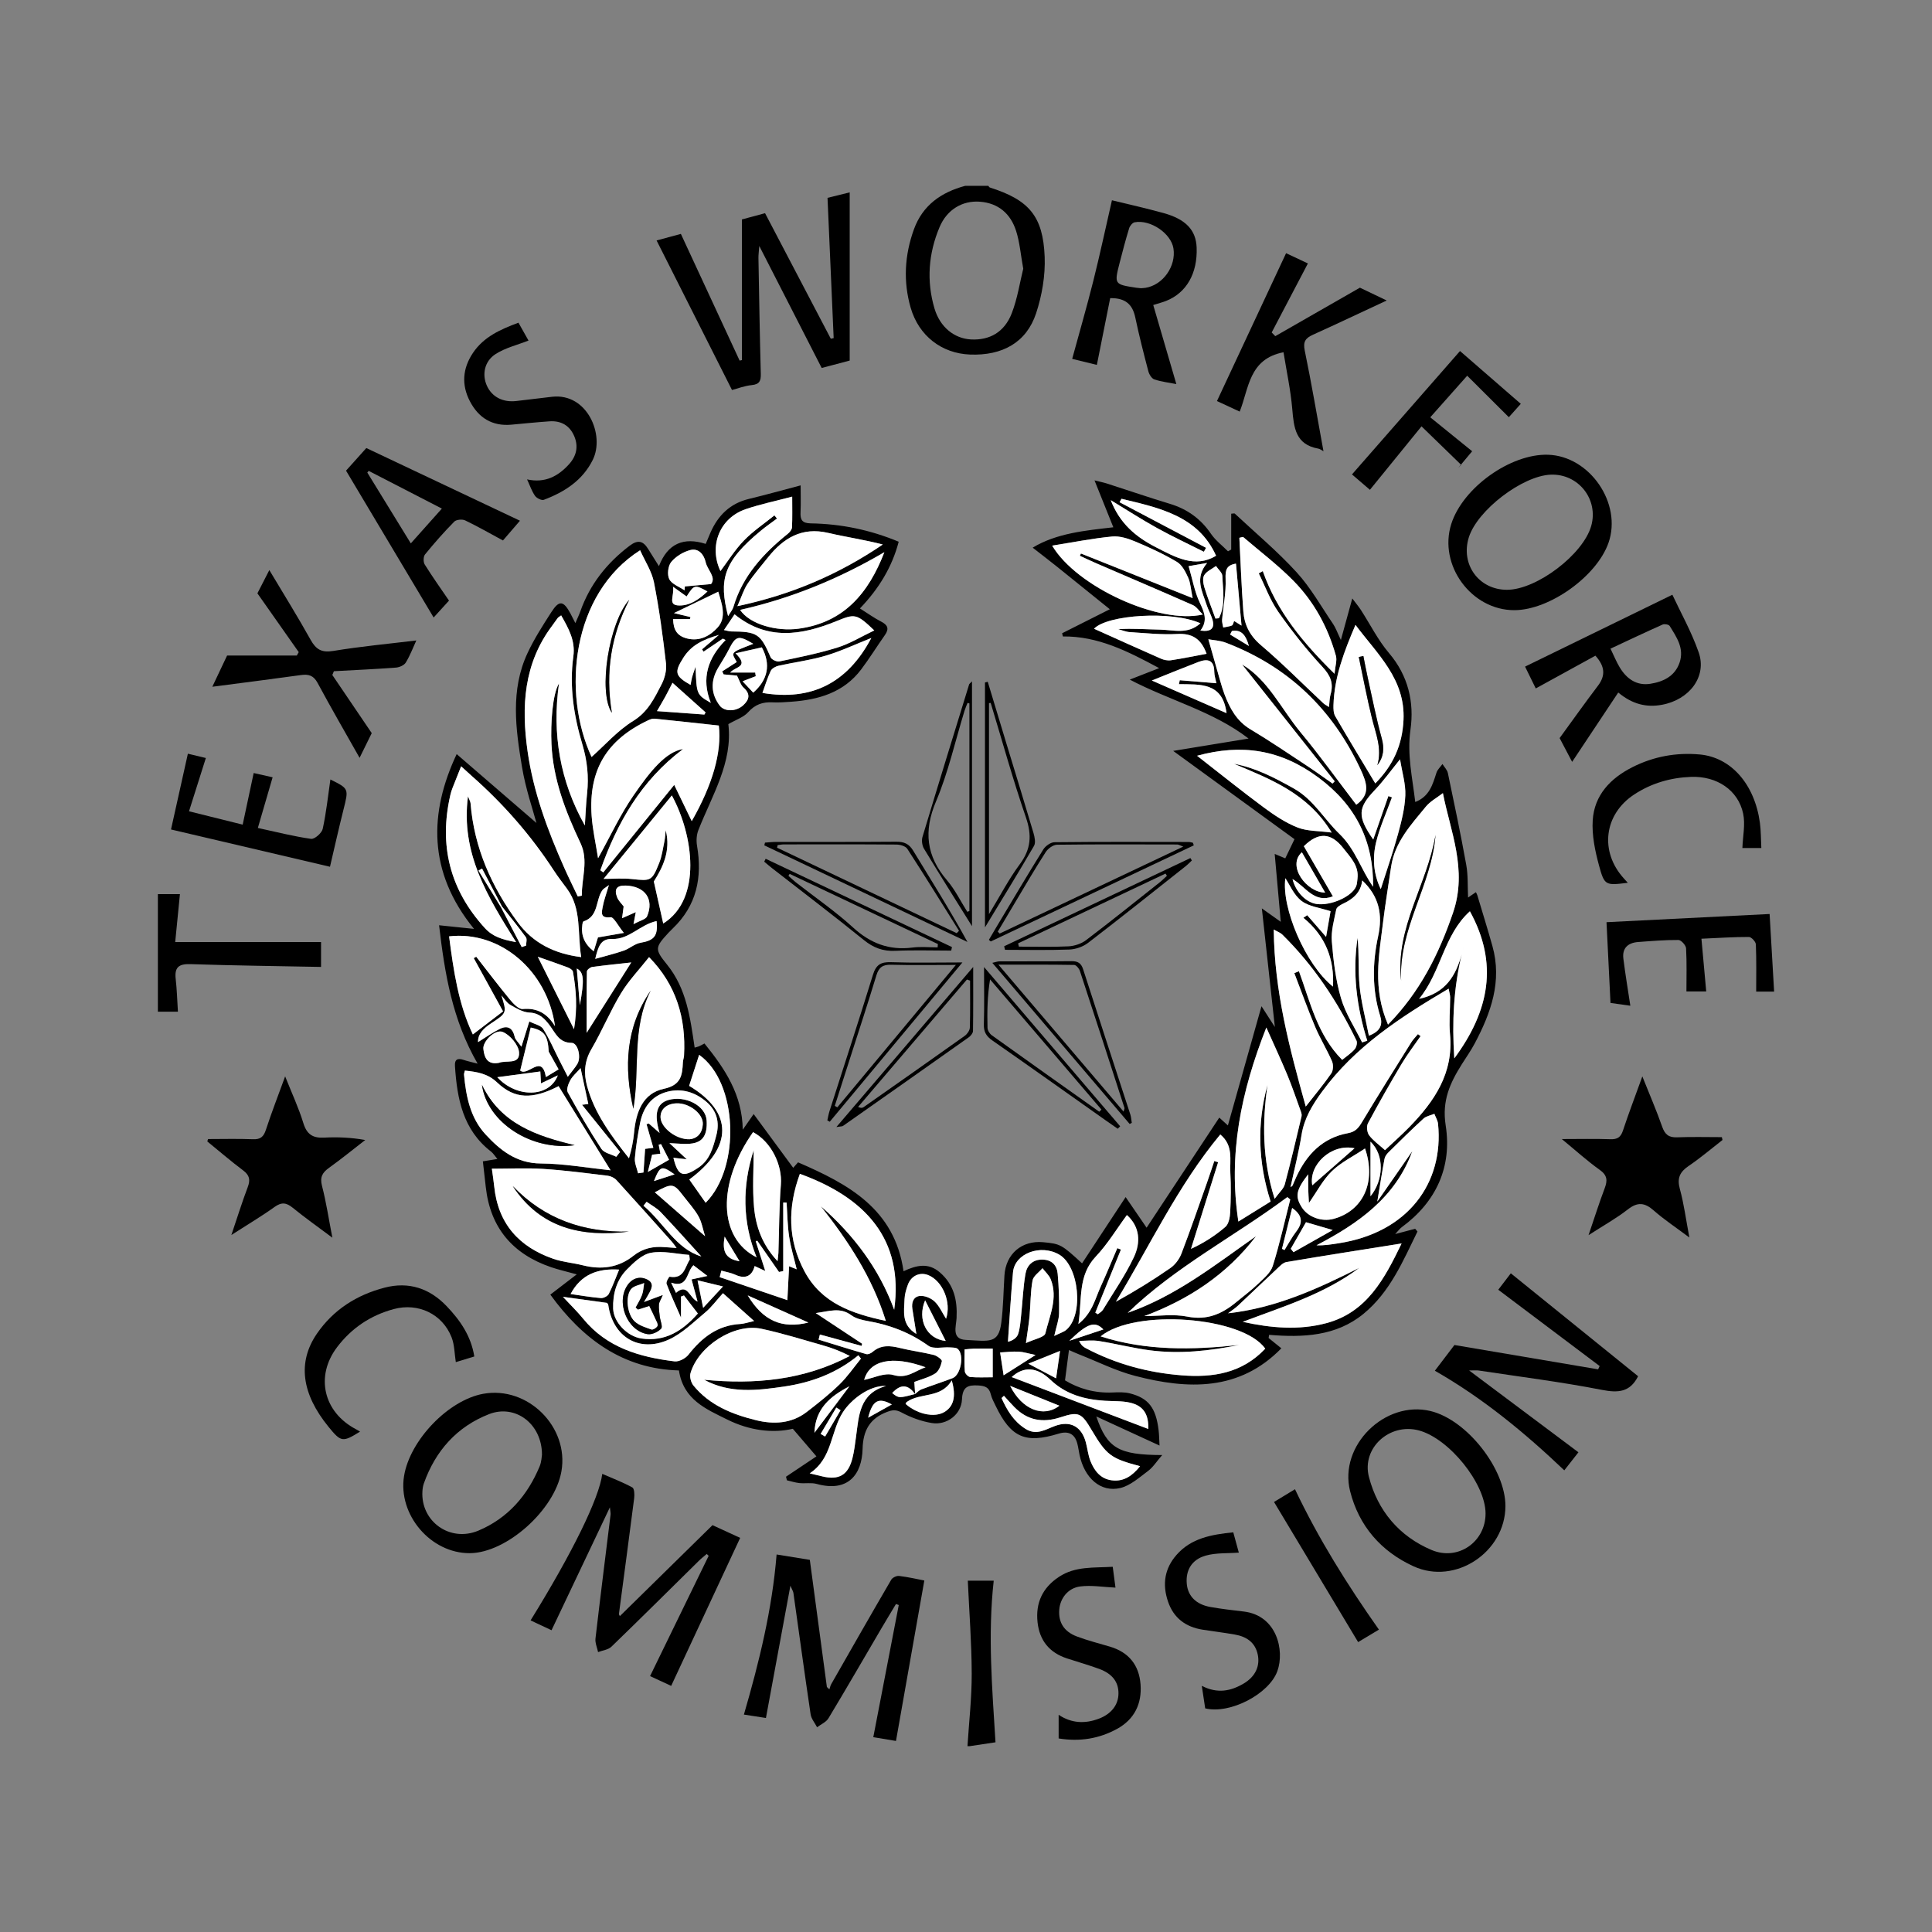 <?xml version="1.0" encoding="utf-8"?>
<!-- Generator: Adobe Illustrator 17.0.0, SVG Export Plug-In . SVG Version: 6.00 Build 0)  -->
<!DOCTYPE svg PUBLIC "-//W3C//DTD SVG 1.1//EN" "http://www.w3.org/Graphics/SVG/1.1/DTD/svg11.dtd">
<svg version="1.1" id="Layer_1" xmlns="http://www.w3.org/2000/svg" xmlns:xlink="http://www.w3.org/1999/xlink" x="0px" y="0px"
	 width="200px" height="200px" viewBox="0 0 200 200" enable-background="new 0 0 200 200" xml:space="preserve">

<rect x="0" y="0" width="200" height="200" fill="#808080" stroke="none"/>

<g>
	<path fill="none" d="M117.629,29.787c0.158,0.024,0.318,0.032,0.478,0.049c0.159-0.013,0.32-0.015,0.477-0.041
		c-0.157,0.025-0.318,0.028-0.478,0.04C117.946,29.819,117.786,29.811,117.629,29.787z"/>
	<path fill="none" d="M85.06,38.093c0.992-0.263,1.984-0.525,2.899-0.767C87.045,37.568,86.053,37.83,85.06,38.093L85.06,38.093z"/>
	<path fill="none" d="M92.679,143.899c0.734-0.614,1.404-0.479,2.046,0.41c0.001,0,0.002-0.001,0.004-0.001
		C94.085,143.42,93.414,143.283,92.679,143.899z"/>
	<path d="M94.604,23.754c-0.959,2.662-1.117,5.379-0.333,8.101c0.838,2.905,3.206,4.73,6.131,4.847
		c3.364,0.135,5.857-1.249,6.854-4.267c0.611-1.85,0.963-3.899,0.888-5.838c-0.163-4.242-1.641-5.907-5.677-7.188
		c-0.063-0.02-0.104-0.112-0.155-0.17c-0.8,0-1.6,0-2.4,0C97.43,19.906,95.509,21.243,94.604,23.754z M97.263,23.511
		c0.768-1.819,2.366-2.766,4.171-2.631c1.935,0.145,3.19,1.258,3.756,3.036c0.37,1.162,0.467,2.411,0.736,3.901
		c-0.354,1.421-0.597,3.094-1.196,4.629c-0.763,1.956-2.304,2.797-4.226,2.692c-1.715-0.093-3.195-1.276-3.764-3.197
		C95.894,29.085,96.112,26.241,97.263,23.511z"/>
	<path d="M102.87,163.634c-0.934,0-1.898,0-2.683,0c0.148,3.257,0.396,6.438,0.405,9.621c0.007,2.501-0.282,5.004-0.439,7.506
		c0.08,0,0.16,0,0.24,0c0.922-0.138,1.844-0.276,2.661-0.399C102.712,174.792,102.243,169.24,102.87,163.634z"/>
	<path d="M113.491,146.632c2.326,1.07,4.407,2.027,6.542,3.01c-0.032-0.563-0.034-1.083-0.095-1.595
		c-0.278-2.309-1.046-3.321-2.987-3.808c-0.565-0.142-1.186-0.115-1.778-0.089c-1.843,0.08-3.512-0.397-4.923-1.257
		c0.145-1.115,0.266-2.04,0.409-3.139c0.385,0.167,0.722,0.326,1.068,0.461c1.927,0.756,3.805,1.704,5.796,2.22
		c5.464,1.415,10.78,1.596,15.123-2.859c-0.386-0.312-0.853-0.69-1.321-1.067c0.018-0.109,0.036-0.217,0.054-0.326
		c3.51,0.29,6.946,0.147,9.778-2.182c2.746-2.258,4.077-5.455,5.581-8.517c-0.081-0.094-0.163-0.188-0.244-0.282
		c-0.618,0.164-1.236,0.329-2.063,0.548c0.319-0.339,0.47-0.56,0.674-0.709c3.588-2.625,5.223-6.273,4.551-10.545
		c-0.404-2.571,0.465-4.406,1.682-6.343c0.447-0.71,0.935-1.399,1.327-2.138c1.677-3.165,2.853-6.435,1.828-10.087
		c-0.495-1.764-1.04-3.513-1.566-5.268c-0.03-0.1-0.089-0.191-0.143-0.302c-0.309,0.212-0.576,0.395-0.809,0.555
		c-0.057-1.169,0.007-2.3-0.189-3.384c-0.573-3.176-1.237-6.336-1.901-9.495c-0.071-0.338-0.368-0.628-0.561-0.941
		c-0.214,0.3-0.518,0.572-0.625,0.906c-0.392,1.218-0.722,2.455-2.193,3.024c-0.292-2.519-0.861-4.898-0.496-7.472
		c0.403-2.85-0.221-5.595-2.22-7.945c-1.144-1.345-1.95-2.978-2.918-4.474c-0.217-0.335-0.478-0.642-0.883-1.181
		c-0.418,1.523-0.754,2.746-1.181,4.3c-0.382-0.798-0.538-1.26-0.801-1.648c-1.229-1.809-2.316-3.755-3.777-5.356
		c-1.98-2.17-4.255-4.072-6.409-6.083c-0.037-0.035-0.143,0.003-0.366,0.014c0,1.237,0,2.475,0,3.713
		c-0.111,0.06-0.222,0.119-0.333,0.179c-0.594-0.599-1.295-1.126-1.762-1.811c-1.063-1.562-2.462-2.563-4.26-3.106
		c-2.175-0.658-4.326-1.397-6.489-2.092c-0.361-0.116-0.736-0.188-1.307-0.331c0.69,1.718,1.302,3.243,1.949,4.854
		c-2.888,0.333-5.887,0.61-8.349,2.109c0.888,0.694,1.739,1.345,2.575,2.014c1.813,1.453,3.618,2.916,5.41,4.362
		c-1.553,0.781-3.246,1.633-4.939,2.485c0.027,0.11,0.053,0.22,0.08,0.33c3.615-0.038,6.672,1.503,9.966,3.28
		c-1.16,0.453-2.044,0.798-3.043,1.188c4.146,2.175,8.601,3.258,12.301,6.102c-2.642,0.433-5.109,0.837-7.804,1.279
		c4.401,3.203,8.505,6.19,12.556,9.138c-0.284,0.591-0.604,1.257-0.954,1.985c-0.243-0.102-0.546-0.229-1.095-0.459
		c0.22,2.454,0.422,4.713,0.629,7.029c-0.598-0.425-1.182-0.839-1.959-1.391c0.471,4.296,0.91,8.293,1.347,12.279
		c-0.389-0.605-0.807-1.255-1.383-2.151c-1.207,4.282-2.344,8.316-3.479,12.34c-0.187-0.17-0.425-0.386-0.892-0.809
		c-2.575,3.901-5.072,7.682-7.523,11.396c-0.731-1.068-1.526-2.229-2.17-3.169c-1.515,2.303-3,4.56-4.512,6.859
		c-2.12-1.955-2.254-2.024-4.03-2.188c-2.214-0.205-3.868,1.218-4.005,3.445c-0.101,1.633-0.118,3.277-0.326,4.897
		c-0.281,2.191-1.232,1.903-3.684,1.771c-1.491-0.08-0.989-1.386-0.945-2.261c0.092-1.845-0.266-3.472-1.747-4.741
		c-1.179-1.009-2.397-0.74-3.743-0.106c-0.926-6.468-5.736-9.029-10.921-11.273c-0.235,0.266-0.473,0.535-0.501,0.566
		c-1.345-1.828-2.669-3.627-4.094-5.563c-0.497,0.714-0.813,1.167-1.128,1.62c-0.051-3.628-1.847-6.314-3.965-8.927
		c-0.238,0.125-0.402,0.226-0.578,0.298c-0.154,0.064-0.322,0.095-0.438,0.128c-0.454-3.093-0.841-6.102-2.854-8.59
		c-1.292-1.597-1.271-1.761,0.158-3.31c0.136-0.147,0.278-0.288,0.423-0.426c2.49-2.375,3.08-5.296,2.519-8.578
		c-0.088-0.516-0.051-1.125,0.139-1.607c1.424-3.617,3.577-7.018,3.103-10.974c0.801-0.463,1.582-0.709,2.05-1.235
		c0.719-0.806,1.513-1.073,2.529-1.02c0.636,0.033,1.279-0.018,1.917-0.063c2.841-0.199,5.448-0.945,7.259-3.349
		c0.865-1.148,1.622-2.376,2.451-3.551c0.466-0.661,0.295-1.048-0.398-1.402c-0.703-0.359-1.348-0.83-2.185-1.356
		c1.945-2.028,3.322-4.268,4.013-6.907c-2.942-1.228-5.978-1.851-9.118-1.9c-0.894-0.014-1.08-0.389-1.043-1.161
		c0.043-0.901,0.01-1.806,0.01-2.772c-1.9,0.5-3.621,0.984-5.357,1.402c-1.954,0.471-3.199,1.709-3.98,3.494
		c-0.157,0.359-0.305,0.722-0.49,1.162c-2.277-0.726-3.935-0.052-4.843,2.305c-0.436-0.693-0.778-1.226-1.108-1.766
		c-0.519-0.851-1.062-1.005-1.935-0.341c-2.357,1.792-4.111,4-5.099,6.803c-0.119,0.339-0.28,0.663-0.509,1.197
		c-0.255-0.5-0.375-0.748-0.506-0.989c-0.73-1.349-1.168-1.41-1.981-0.144c-0.883,1.374-1.775,2.762-2.464,4.238
		c-1.785,3.822-1.23,7.83-0.576,11.772c0.381,2.295,1.157,4.525,1.498,5.814c-2.338-2.019-5.341-4.611-8.257-7.128
		c-2.836,6.02-3.035,12.174,1.797,18.094c-1.338-0.139-2.414-0.252-3.618-0.377c0.585,5.021,1.369,9.778,3.989,14.328
		c-0.707-0.187-1.086-0.265-1.449-0.389c-0.607-0.207-0.943-0.067-0.897,0.631c0.221,3.381,0.817,6.603,3.73,8.854
		c0.231,0.179,0.391,0.449,0.663,0.77c-0.558,0.091-0.971,0.158-1.503,0.245c0.106,0.936,0.205,1.799,0.301,2.662
		c0.465,4.22,2.785,6.936,6.755,8.294c0.799,0.273,1.627,0.458,2.663,0.744c-1.061,0.813-1.934,1.482-2.737,2.097
		c3.338,4.607,7.552,7.7,13.313,7.849c0.466,3.052,2.831,4.005,5.024,5.094c2.275,1.129,4.688,1.433,6.766,0.945
		c0.917,1.073,1.625,1.9,2.444,2.857c-0.924,0.618-2.037,1.362-3.15,2.106c0.032,0.124,0.064,0.249,0.096,0.373
		c0.432,0.099,0.86,0.24,1.298,0.286c0.594,0.062,1.227-0.066,1.788,0.089c3.263,0.899,4.68-1.002,4.747-3.629
		c0.048-1.895,0.739-3.155,2.542-3.831c0.566-0.212,0.922-0.246,1.507,0.069c0.961,0.518,2.044,0.91,3.12,1.086
		c1.55,0.253,3.051-0.894,3.119-2.443c0.056-1.278,0.574-1.514,1.686-1.447c0.695,0.042,1.118,0.191,1.294,0.906
		c0.103,0.421,0.318,0.817,0.509,1.212c1.581,3.277,3.074,3.928,6.52,2.871c0.965-0.296,1.657-0.01,1.928,1.017
		c0.102,0.384,0.151,0.781,0.232,1.171c0.502,2.407,2.186,3.922,4.216,3.441c1.045-0.248,1.974-1.093,2.881-1.768
		c0.511-0.38,0.87-0.964,1.461-1.645C115.807,150.614,114.614,149.929,113.491,146.632z M93.638,134.487
		c0.018-0.504,0.171-1.02,0.348-1.499c0.347-0.938,1.257-1.336,2.119-0.982c1.471,0.604,2.407,2.8,1.831,4.51
		c-0.413-0.647-0.699-1.323-1.187-1.785c-0.369-0.349-1.01-0.615-1.504-0.576c-0.67,0.053-0.908,0.662-0.797,1.341
		c0.132,0.811,0.259,1.623,0.414,2.595C93.291,137.145,93.593,135.761,93.638,134.487z M97.899,138.814
		c-1.973-0.201-2.979-2.201-2.131-4.206C96.525,136.101,97.15,137.336,97.899,138.814z M82.803,121.516
		c6.728,2.439,10.783,6.721,9.763,14.069c-1.562-4.262-4.199-7.749-7.589-10.713c2.797,3.558,5.29,7.279,6.724,11.865
		c-3.544-0.752-6.646-1.842-8.401-5.094C81.531,128.365,81.53,124.983,82.803,121.516z M83.681,136.91
		c-2.715,0.677-4.695-0.169-6.276-2.808C79.444,135.014,81.483,135.926,83.681,136.91z M81.079,124.483
		c0.116,0.003,0.231,0.007,0.347,0.01c0.081,1.178,0.09,2.367,0.265,3.531c0.17,1.129,0.511,2.232,0.783,3.373
		c-0.147-0.058-0.337-0.134-0.79-0.313c-0.063,1.239-0.12,2.377-0.177,3.506c-2.126-0.722-4.567-1.551-7.008-2.38
		c0.059-0.225,0.117-0.449,0.175-0.674c0.486,0.139,0.998,0.22,1.452,0.429c0.997,0.458,1.714,0.173,1.994-0.902
		c0.279,0.129,0.549,0.254,1.097,0.508c-0.379-1.184-0.681-2.128-0.983-3.072c0.052-0.02,0.104-0.039,0.156-0.059
		c0.749,1.078,1.499,2.156,2.248,3.234c0.146-0.03,0.293-0.061,0.439-0.091C81.079,129.216,81.079,126.849,81.079,124.483z
		 M68.188,118.504c0.122-0.031,0.238-0.074,0.246-0.06c0.315,0.601,0.62,1.207,0.826,1.614c-0.849,0.488-1.51,0.868-2.195,1.262
		c0.145-0.585,0.284-1.145,0.443-1.784c0.224-0.027,0.527-0.064,0.856-0.104C68.299,119.089,68.243,118.795,68.188,118.504z
		 M68.379,115.677c-0.029-0.853,0.634-1.431,1.675-1.461c1.309-0.038,2.765,1.09,2.702,2.17c-0.052,0.896-0.551,1.473-1.371,1.548
		C69.999,117.983,68.415,116.735,68.379,115.677z M69.832,121.571c-0.797,0.257-1.466,0.473-2.135,0.689
		C68.342,120.665,68.482,120.627,69.832,121.571z M70.747,123.812c0.534,0.695,1.139,1.351,1.564,2.108
		c0.336,0.598,0.448,1.323,0.679,2.052c-1.816-1.586-3.477-3.038-5.203-4.545C69.592,122.453,69.72,122.476,70.747,123.812z
		 M69.712,119.853c0.39,0.044,0.69,0.078,1.383,0.155c-0.771-0.718-1.283-1.195-1.796-1.673c1.891,0.073,4.022,0.598,3.854-2.328
		c-0.091-1.584-2.245-2.624-3.942-2.141c-1.203,0.342-1.545,1.396-0.928,3.414c-0.499-0.434-0.813-0.707-1.127-0.98
		c-0.075,0.027-0.151,0.055-0.226,0.082c0.226,0.785,0.452,1.57,0.703,2.442c-0.403,0.05-0.739,0.091-0.849,0.105
		c-0.062,0.893-0.117,1.67-0.171,2.447c-0.186,0.027-0.373,0.055-0.559,0.082c-0.12-0.519-0.375-1.05-0.332-1.555
		c0.103-1.225,0.304-2.446,0.541-3.654c0.314-1.601,1.187-2.809,2.819-3.233c1.511-0.393,2.902,0.056,4.058,1.055
		c1.052,0.908,1.378,2.1,1.012,3.469c-0.341,1.276-0.654,2.535-1.87,3.346C70.708,121.935,70.181,121.769,69.712,119.853z
		 M66.936,124.408c0.491,0.353,1.052,0.641,1.461,1.071c1.466,1.543,2.881,3.135,4.203,4.587c-2.644-0.792-3.9-3.502-5.988-5.252
		C66.72,124.678,66.828,124.543,66.936,124.408z M73.23,132.086c-0.715,0.157-1.154,0.253-1.639,0.359
		c0.196,0.726,0.386,1.426,0.621,2.298c-0.88-0.392-1.014-1.962-2.233-0.909c-0.168-0.351-0.3-0.628-0.502-1.051
		c1.768,0.594,1.55-1.077,2.303-1.805C72.192,131.293,72.607,131.61,73.23,132.086z M71.351,129.906
		c0.018,0.16,0.035,0.32,0.052,0.48c-0.505,0.787-0.583,2.035-2.076,1.779c-0.073-0.013-0.396,0.545-0.326,0.732
		c0.418,1.104,0.918,2.176,1.496,3.501c0-0.857,0-1.518,0-2.179c0.103-0.039,0.206-0.077,0.309-0.116
		c0.459,0.598,0.918,1.197,1.436,1.872c-1.578,1.788-3.371,2.945-5.842,2.585c-1.45-0.211-2.88-1.669-2.927-3.09
		c-0.05-1.511,0.344-2.962,1.422-4.053c0.708-0.718,1.577-1.561,2.487-1.728C68.649,129.458,70.023,129.806,71.351,129.906z
		 M72.21,132.538c0.892,0.216,1.608,0.389,2.635,0.638c-0.852,0.918-1.401,1.509-2.054,2.213
		C72.591,134.407,72.431,133.623,72.21,132.538z M75.013,128.014c0.592,0.977,1.026,1.693,1.546,2.552
		C75.041,130.314,74.753,129.484,75.013,128.014z M77.957,117.199c1.873,0.99,3.042,3.39,2.881,5.431
		c-0.185,2.344-0.176,4.704-0.255,7.056c-0.007,0.196-0.039,0.39-0.09,0.868c-1.587-1.692-2.247-3.577-2.432-5.564
		c-0.182-1.956-0.04-3.942-0.04-5.915c-1.196,3.722-1.182,7.399,0.305,11.085C74.337,128.15,74.228,122.5,77.957,117.199z
		 M72.375,109.197c4.013,2.825,4.327,11.651,0.674,15.313c-0.572-0.813-1.134-1.611-1.694-2.408c4.539-3.34,4.559-6.971-0.017-9.698
		C71.687,111.325,72.02,110.295,72.375,109.197z M70.812,109.267c-0.013,0.237-0.109,0.471-0.119,0.708
		c-0.06,1.343-0.19,2.36-1.974,2.739c-2.184,0.463-2.879,2.415-3.076,4.504c-0.084,0.895-0.255,1.781-0.533,2.688
		c-1.838-2.327-3.577-4.647-4.343-7.504c-0.345-1.289-0.277-2.539,0.452-3.786c1.103-1.887,1.941-3.93,3.071-5.798
		c0.794-1.314,1.886-2.448,2.903-3.735C70.009,101.955,71.024,105.39,70.812,109.267z M55.934,110.918
		c0.016,0.279,0.039,0.685,0.07,1.232c0.626-0.298,1.116-0.531,1.741-0.828c-0.886,2.339-4.299,2.348-6.264,0.191
		C52.959,111.314,54.426,111.119,55.934,110.918z M50.038,108.582c-0.083-0.771,1.222-2.087,2.018-1.75
		c0.753,0.318,1.626,1.344,1.678,2.111c0.088,1.316-1.345,0.777-2.082,1.081C50.451,110.248,50.135,109.491,50.038,108.582z
		 M56.512,111.497c-0.413-2.479-1.871-0.004-2.66-0.674c0.36-1.474,0.724-2.965,1.088-4.452c1.453,0.307,1.763,0.849,1.866,2.503
		c0.334,0.597,0.668,1.195,1.021,1.824C57.262,111.041,56.903,111.26,56.512,111.497z M56.222,106.508
		c-0.23-0.362-0.851-0.475-1.428-0.77c-0.291,0.93-0.501,1.604-0.817,2.616c-0.345-0.485-0.631-0.721-0.693-1.005
		c-0.204-0.928-0.726-1.246-1.556-0.832c-0.779,0.389-1.497,0.902-2.242,1.36c-0.03-0.862,0.607-1.446,1.34-1.931
		c1.642-1.085,1.651-1.071,1.083-2.899c0.297,0.331,0.539,0.76,0.905,0.97c0.618,0.355,1.306,0.772,1.981,0.802
		c1.04,0.047,1.583,0.622,2.119,1.339c0.592,0.791,0.953,1.793,2.262,1.799c0.642,0.003,1.006,1.47,0.599,2.166
		c-0.219,0.373-0.515,0.702-0.996,1.345c-0.374-0.734-0.653-1.278-0.929-1.823C57.318,108.593,56.853,107.498,56.222,106.508z
		 M55.67,99.044c1.188,0.418,2.159,0.745,3.117,1.108c0.205,0.078,0.49,0.259,0.521,0.432c0.339,1.862,0.48,3.732,0.114,5.963
		C58.092,103.887,56.93,101.563,55.67,99.044z M63.205,94.953c0.326-0.038,0.761,0.866,1.378,1.622
		c-1.126,0.195-1.868,0.324-2.683,0.466c-0.099,0.322-0.246,0.803-0.439,1.437c-0.995-0.783-1.329-1.671-1.177-2.769
		c0.016-0.115,0.052-0.302,0.121-0.325c1.598-0.522,1.224-2.225,1.968-3.251c0.103-0.142,0.286-0.225,0.66-0.506
		c-0.27,0.919-0.52,1.574-0.643,2.253C62.29,94.437,62.098,95.081,63.205,94.953z M64.59,98.4c-0.903,0.317-1.839,0.539-2.972,0.861
		c0.305-1.248,0.551-2.1,1.746-2.059c1.782,0.062,2.901-1.496,4.605-1.853c0.166,1.545-0.26,2.01-1.664,2.244
		C65.706,97.694,65.184,98.192,64.59,98.4z M65.348,99.633c-1.463,2.308-3.058,4.824-4.617,7.284c0-2.032-0.013-4.191,0.025-6.349
		c0.003-0.165,0.343-0.439,0.554-0.468C62.732,99.906,64.162,99.765,65.348,99.633z M66.985,94.858
		c-0.133,0.316-0.728,0.437-1.404,0.811c0.123-0.65,0.168-0.887,0.235-1.243c-0.409,0.18-0.748,0.329-1.419,0.625
		c0.077-0.573,0.125-0.932,0.163-1.215c-0.214-0.291-0.533-0.582-0.674-0.944c-0.323-0.826-0.077-1.253,0.909-1.217
		C66.761,91.745,67.739,93.073,66.985,94.858z M60.024,104.05c-0.103-1.236-0.206-2.471-0.316-3.788
		C60.439,100.651,60.512,101.382,60.024,104.05z M59.038,111.822c0.241-0.437,0.652-0.781,1.064-1.25
		c0.284,1.316,0.532,2.468,0.801,3.714c-0.213,0.026-0.518,0.064-0.651,0.08c1.298,1.61,2.618,3.247,3.938,4.884
		c-0.131,0.167-0.263,0.334-0.394,0.501c-0.526-0.267-1.263-0.396-1.543-0.824c-1.243-1.898-2.386-3.865-3.478-5.854
		C58.615,112.783,58.835,112.188,59.038,111.822z M68.657,95.601c-0.3-1.342-0.605-2.703-0.974-4.351
		c0.885-1.391,1.791-3.152,1.232-5.307c-0.046,0.398-0.063,0.801-0.143,1.192c-0.152,0.737-0.253,1.501-0.53,2.193
		c-0.755,1.888-0.861,1.882-2.83,1.67c-0.926-0.1-1.872-0.017-2.928-0.017c2.306-2.82,4.669-5.708,7.064-8.637
		C71.791,86.468,72.701,93.065,68.657,95.601z M71.609,85.004c-0.601-1.244-1.158-2.396-1.814-3.751
		c-2.515,3.101-4.93,6.08-7.346,9.059c-0.1-0.074-0.2-0.148-0.3-0.222c1.726-4.87,4.184-9.262,8.562-12.55
		c-1.802,0.285-3.422,2.321-5.158,4.846c-1.345,1.955-2.354,4.142-3.641,6.458c-0.243-1.557-0.565-2.961-0.665-4.381
		c-0.335-4.731,1.54-7.858,5.828-9.886c0.209-0.099,0.458-0.201,0.677-0.18c2.213,0.222,4.423,0.469,6.662,0.712
		C74.732,77.873,73.764,81.229,71.609,85.004z M69.667,60.735c0.672,0.483,1.041,0.748,1.41,1.012
		c0.788-1.231,0.836-1.246,2.16-0.519c-0.857,0.806-1.785,1.459-2.892,1.453C69.041,62.674,69.846,61.682,69.667,60.735z
		 M71.43,64.091c0.014-0.071,0.029-0.142,0.043-0.213c-0.573-0.138-1.146-0.277-1.705-0.412c1.551-0.749,2.998-1.447,4.585-2.214
		c0.371,1.25,0.893,2.643-0.065,3.706c-0.734,0.814-1.824,1.485-3.181,1.132c-1.043-0.272-1.396-0.917-1.429-1.999
		C70.283,64.091,70.856,64.091,71.43,64.091z M70.732,68.101c0.822-1.301,2-1.882,3.687-2.375c-0.748,0.64-1.246,1.067-1.745,1.493
		c0.054,0.08,0.108,0.159,0.161,0.239c0.665-0.449,1.329-0.898,1.994-1.348c0.095,0.049,0.189,0.097,0.284,0.146
		c-1.813,1.844-2.555,3.936-1.532,6.501c-1.471-0.851-1.471-0.851-1.578-3.735c-0.18,0.534-0.286,0.806-0.361,1.086
		c-0.067,0.252-0.1,0.514-0.153,0.797C69.837,69.972,69.806,69.567,70.732,68.101z M76.946,73.001
		c-0.748,0.692-1.954,0.689-2.443,0.04c-0.909-1.205-0.965-2.549-0.163-3.906c0.365-0.618,0.762-1.219,1.087-1.858
		c0.749-1.473,0.998-1.555,2.552-0.629c-2.468,0.951-2.28,0.858-1.711,1.883c-0.506,0.326-1.006,0.648-1.505,0.97
		c0.049,0.104,0.099,0.208,0.148,0.312c0.503,0.045,1.006,0.09,1.38,0.124c0.253,0.48,0.374,0.968,0.684,1.245
		C77.716,71.846,77.563,72.431,76.946,73.001z M77.972,71.701c-0.359-0.384-0.717-0.768-1.1-1.178
		c0.512-0.197,0.938-0.361,1.363-0.525c-0.019-0.126-0.039-0.252-0.058-0.378c-0.861,0-1.722,0-2.584,0
		c0.499-0.631,2.021-0.537,0.552-1.992c1.053-0.238,1.902-0.43,2.72-0.615C79.817,68.78,79.493,70.379,77.972,71.701z
		 M78.927,71.731c0.276-0.76,0.51-1.547,0.858-2.28c0.12-0.252,0.504-0.465,0.804-0.532c1.625-0.366,3.294-0.571,4.885-1.043
		c1.587-0.471,3.1-1.191,4.726-1.833C87.727,70.72,83.993,72.585,78.927,71.731z M90.503,65.26c-1.329,0.632-2.516,1.369-3.808,1.77
		c-1.967,0.612-4,1.014-6.019,1.44c-0.268,0.057-0.798-0.191-0.901-0.43c-1.043-2.42-1.388-2.665-4.09-2.675
		c-0.184-0.001-0.367-0.069-0.74-0.144c0.412-0.612,0.749-1.112,1.096-1.627c3.408,2.76,6.963,2.159,10.527,0.712
		C88.494,63.526,88.646,63.489,90.503,65.26z M82.654,65.084c-2.269,0.304-5.042-0.454-6.039-1.949
		c5.312-1.194,10.246-3.224,14.935-5.974C89.93,61.349,87.41,64.448,82.654,65.084z M85.726,55.164
		c1.874,0.438,3.787,0.713,5.659,1.203c-4.554,3.085-9.406,5.185-15.05,6.382c0.431-0.972,0.647-1.707,1.052-2.315
		c0.639-0.958,1.399-1.836,2.119-2.739C81.105,55.692,83.017,54.531,85.726,55.164z M77.199,52.706
		c1.501-0.512,3.068-0.833,4.809-1.295c0,1.147,0.026,2.166-0.02,3.181c-0.01,0.229-0.231,0.501-0.43,0.661
		c-2.528,2.038-4.675,4.35-5.63,7.562c-0.095,0.321-0.338,0.598-0.556,0.969c-0.964-3.742-0.548-5.613,3.43-8.88
		c0.525-0.431,1.087-0.818,1.632-1.225c-0.089-0.109-0.178-0.219-0.266-0.328c-1.061,0.859-2.212,1.629-3.156,2.601
		c-0.926,0.954-1.639,2.113-2.432,3.164C73.361,56.529,74.483,53.633,77.199,52.706z M69.484,58.177
		c0.476-0.577,1.25-1.051,1.982-1.237c0.849-0.216,1.405,0.454,1.587,1.262c0.184,0.816,1.112,1.552,0.555,2.259
		c-1.071,0.098-1.892,0.173-2.714,0.247c-0.009,0.135-0.018,0.27-0.027,0.405c-0.549-0.374-1.313-0.637-1.581-1.156
		C69.048,59.498,69.152,58.58,69.484,58.177z M69.617,70.682c1.174,1.051,2.3,2.058,3.425,3.065
		c-0.041,0.074-0.082,0.149-0.123,0.223c-1.544-0.112-3.089-0.224-4.909-0.356c0.388-0.673,0.64-1.092,0.874-1.52
		C69.11,71.68,69.319,71.258,69.617,70.682z M66.264,56.962c0.504,1.133,1.21,2.186,1.436,3.333c0.546,2.771,0.919,5.58,1.244,8.388
		c0.082,0.705-0.133,1.538-0.468,2.178c-0.737,1.414-1.391,2.825-2.926,3.768c-1.617,0.995-2.922,2.498-4.311,3.732
		C58.16,71.719,59.157,61.473,66.264,56.962z M54.615,77.782c-0.661-4.638-0.412-9.102,2.56-13.028
		c0.193-0.255,0.363-0.526,0.56-0.778c0.07-0.089,0.185-0.143,0.356-0.269c0.757,1.339,1.487,2.605,1.261,4.246
		c-0.428,3.1,0.049,6.154,0.933,9.107c0.507,1.694,0.677,3.339,0.49,5.069c-0.122,1.134-0.161,2.277-0.231,3.326
		c-2.565-4.549-3.415-9.48-2.679-14.702c-0.667,1.083-0.878,4.117-0.778,6.267c0.172,3.683,1.465,7.001,3.009,10.269
		c0.851,1.802,0.105,3.617,0.136,5.427c-0.14,0.03-0.279,0.06-0.419,0.09c-0.467-0.986-0.953-1.963-1.397-2.959
		C56.692,85.969,55.218,82.011,54.615,77.782z M46.62,82.294c0.054-0.233,0.124-0.464,0.21-0.687
		c0.272-0.703,0.555-1.401,0.905-2.28c0.433,0.393,0.768,0.706,1.112,1.009c3.256,2.874,6.095,6.107,8.468,9.749
		c0.432,0.662,0.918,1.289,1.386,1.927c1.532,2.086,1.057,4.56,1.465,7.067c-2.795-0.35-4.992-1.461-6.579-3.614
		c-2.703-3.667-4.507-7.708-4.875-12.31c-0.014-0.172-0.121-0.336-0.267-0.722c-0.767,5.879,2.017,10.381,4.98,15.097
		c-1.451-0.266-2.419-0.564-3.237-1.462C46.561,92.091,45.422,87.504,46.62,82.294z M54.462,97.888
		c-0.152,0.05-0.303,0.101-0.455,0.151c-0.714-1.371-1.427-2.742-2.141-4.113c-0.779-1.268-1.559-2.536-2.338-3.804
		c0.125-0.069,0.25-0.139,0.376-0.208c0.686,1.308,1.372,2.617,2.059,3.925c0.833,1.057,1.687,2.1,2.479,3.187
		C54.582,97.216,54.462,97.595,54.462,97.888z M48.949,107.085c-1.486-3.111-2.006-6.617-2.459-10.153
		c5.261-0.612,10.161,3.523,10.965,9.302c-0.778-1.278-1.81-1.924-3.348-1.781c-0.405,0.038-0.958-0.539-1.298-0.952
		c-1.204-1.458-2.345-2.968-3.51-4.458c-0.085,0.048-0.171,0.096-0.256,0.144c1.017,1.847,2.034,3.695,3.033,5.509
		C51.056,105.475,50.043,106.249,48.949,107.085z M50.263,117.433c-1.577-1.707-2.021-3.928-2.227-6.184
		c-0.01-0.11,0.044-0.226,0.086-0.422c1.227,0.133,2.346,0.284,3.339,1.229c1.829,1.741,3.674,1.768,6.363,0.382
		c1.75,2.832,3.497,5.659,5.381,8.708c-2.485-0.259-4.853-0.689-7.223-0.702C53.461,120.43,51.779,119.074,50.263,117.433z
		 M57.292,130.316c-3.558-1.228-5.73-3.637-6.128-7.48c-0.057-0.553-0.146-1.102-0.246-1.852c1.871,0,3.61-0.09,5.336,0.022
		c2.226,0.145,4.443,0.438,6.659,0.705c0.32,0.039,0.691,0.22,0.907,0.456c1.936,2.119,3.844,4.263,5.757,6.403
		c0.124,0.138,0.224,0.298,0.462,0.619c-0.539-0.037-0.875-0.053-1.21-0.084c-1.196-0.11-2.29,0.122-3.251,0.889
		c-1.577,1.258-3.35,1.466-5.265,0.984C59.312,130.727,58.259,130.649,57.292,130.316z M64.091,131.43
		c-0.352,0.853-0.66,1.714-1.072,2.523c-0.117,0.229-0.548,0.446-0.815,0.424c-1.027-0.083-2.046-0.265-3.137-0.419
		C60.168,131.889,61.913,131.297,64.091,131.43z M69.83,140.927c-3.627-0.442-7.028-1.425-9.477-4.434
		c-0.597-0.733-1.283-1.393-2.079-2.248c1.721,0.237,3.138,0.432,4.556,0.627c0.046,0.063,0.124,0.122,0.133,0.191
		c0.462,3.326,3.19,5.005,6.265,3.611c1.401-0.635,2.572-1.811,3.783-2.818c0.636-0.528,1.135-1.221,1.828-1.986
		c1.061,0.947,2.068,1.846,3.227,2.88c-0.663,0.147-1.041,0.285-1.425,0.307c-2.346,0.132-3.981,1.402-5.371,3.176
		C70.969,140.62,70.286,140.982,69.83,140.927z M78.254,147.017c-2.461-0.608-4.803-1.541-6.471-3.591
		c-0.254-0.312-0.412-0.905-0.303-1.276c0.835-2.836,4.546-5.197,7.345-4.596c2.17,0.466,4.299,1.13,6.437,1.74
		c0.912,0.26,1.8,0.605,2.708,1.075c-4.747,2.507-9.818,2.97-15.076,2.463c2.67,1.448,5.465,1.117,8.274,0.703
		c2.826-0.416,5.431-1.377,7.689-3.238c0.089,0.116,0.178,0.233,0.267,0.349c-0.735,0.898-1.396,1.872-2.224,2.674
		c-1.058,1.026-2.222,1.951-3.394,2.85C81.925,147.384,80.082,147.469,78.254,147.017z M84.31,148.319
		c0.092-2.513,1.656-3.793,3.624-4.811C86.772,145.051,85.61,146.594,84.31,148.319z M87.016,145.985
		c-0.533,0.908-1.067,1.817-1.6,2.725c-0.155-0.091-0.31-0.181-0.464-0.272c0.541-0.909,1.083-1.818,1.624-2.727
		C86.722,145.803,86.869,145.894,87.016,145.985z M88.614,148.749c-0.104,0.747-0.188,1.503-0.376,2.23
		c-0.446,1.723-1.394,2.268-3.105,1.858c-0.376-0.09-0.751-0.181-1.312-0.316c2.365-1.549,2.139-4.333,3.45-6.352
		c0.818-1.26,2.706-2.775,4.46-2.698C88.938,144.257,88.916,146.58,88.614,148.749z M89.458,142.847
		c0.548-2.012,2.866-2.573,6.354-1.31c-1.148,0.402-1.942,1.223-3.344,0.801C91.575,142.069,90.424,142.657,89.458,142.847z
		 M89.87,146.76c0.457-1.811,1.075-2.129,2.452-1.372C91.511,145.842,90.792,146.244,89.87,146.76z M97.772,146.164
		c-0.257,0.155-0.56,0.248-0.89,0.284c-0.165,0.018-0.337,0.021-0.513,0.011c-0.527-0.031-1.092-0.187-1.624-0.453
		c-0.142-0.071-0.279-0.156-0.415-0.242c-0.034-0.021-0.07-0.038-0.103-0.06c-0.168-0.113-0.329-0.237-0.482-0.373
		c0.04-0.068,0.065-0.159,0.124-0.2c1.435-1.008,3.53-0.328,4.655-2.231C99.009,144.579,98.705,145.601,97.772,146.164z
		 M98.613,142.666c-1.073,0.412-2.17,0.76-3.245,1.168c-0.236,0.089-0.421,0.311-0.629,0.472l-0.007,0.017c0-0.002,0-0.004,0-0.006
		c-0.002-0.003-0.004-0.005-0.006-0.007c-1.673,0.443-1.677,0.441-2.366-0.099c0.108-0.119,0.214-0.222,0.32-0.31
		c0.735-0.615,1.406-0.479,2.05,0.409c0.001,0,0.001,0,0.002,0c-0.023-0.377-0.047-0.755-0.078-1.251
		c0.701-0.269,1.497-0.458,2.152-0.87c0.37-0.232,0.605-0.813,0.698-1.278c0.032-0.161-0.515-0.567-0.85-0.649
		c-1.16-0.286-2.353-0.435-3.513-0.721c-1.012-0.249-1.948-0.334-2.806,0.407c-0.167,0.144-0.469,0.284-0.653,0.231
		c-1.654-0.474-3.296-0.992-4.942-1.498c0.045-0.177,0.09-0.354,0.135-0.53c1.439,0.393,2.879,0.785,4.318,1.178
		c0.019-0.074,0.038-0.148,0.057-0.222c-1.543-1.02-3.086-2.041-4.803-3.176c1.373-0.176,2.513-0.641,3.665,0.215
		c0.457,0.339,1.093,0.502,1.672,0.601c2.302,0.396,4.402,1.187,6.325,2.57c0.514,0.37,1.47,0.118,2.222,0.17
		c0.277,0.019,0.629-0.001,0.813,0.155C99.845,140.231,99.471,142.337,98.613,142.666z M102.767,142.575
		c-0.775,0-1.559,0.041-2.335-0.027c-0.208-0.018-0.532-0.357-0.552-0.571c-0.069-0.739-0.026-1.488-0.026-2.286
		c0.398-0.035,0.666-0.074,0.935-0.078c0.63-0.01,1.26-0.003,1.979-0.003C102.767,140.605,102.767,141.499,102.767,142.575z
		 M114.379,145.007c0.871,0.054,1.768,0.003,2.607,0.197c1.37,0.316,1.936,1.195,1.882,2.721c-4.699-1.785-9.36-3.555-14.139-5.371
		c1.244-1.139,2.616-1.054,4.014,0.28C110.337,144.355,112.272,144.876,114.379,145.007z M109.668,145.519
		c-1.642,1.273-3.863,0.422-5.099-2.054C106.414,144.208,108.014,144.853,109.668,145.519z M109.733,139.849
		c-0.157,1.089-0.264,1.832-0.408,2.837c-1.035-0.547-1.776-0.938-2.871-1.517C107.65,140.687,108.495,140.347,109.733,139.849z
		 M106.206,139.034c0.161-1.191,0.301-2.002,0.375-2.818c0.111-1.219,0.087-2.458,0.306-3.654c0.087-0.473,0.673-0.854,1.031-1.277
		c0.292,0.383,0.688,0.726,0.858,1.157c0.763,1.935-0.123,3.768-0.561,5.589C108.117,138.438,107.08,138.62,106.206,139.034z
		 M122.34,142.375c-3.498-0.272-6.833-1.171-9.948-2.818c-0.24-0.127-0.465-0.284-0.683-0.751c0.686,0,1.386-0.089,2.055,0.017
		c1.771,0.282,3.516,0.734,5.292,0.964c3.091,0.401,6.161,0.06,9.222-0.556c-4.83,0.521-9.625,0.625-14.34-0.889
		c3.525-2.898,14.698-2.064,17.039,1.274C128.564,142.172,125.547,142.625,122.34,142.375z M110.698,138.798
		c1.868-1.808,2.637-2.083,3.525-1.175C113.045,138.015,112.031,138.353,110.698,138.798z M135.428,123.067
		c0.012,0.461,0.044,0.922,0.072,1.466c0.835-1.19,1.453-2.401,2.378-3.297c0.947-0.917,2.195-1.523,3.43-2.345
		c1.203,3.501-0.224,6.472-3.269,7.288c-1.211,0.324-2.619-0.181-3.257-1.167c-0.736-1.139-0.634-1.807,0.643-3.448
		C135.425,122.181,135.416,122.624,135.428,123.067z M140.221,118.867c-1.492,1.308-2.986,2.617-4.375,3.835
		C135.453,120.559,137.848,118.35,140.221,118.867z M137.96,127.334c-1.516,0.856-2.787,1.574-4.057,2.291
		c-0.094-0.118-0.189-0.236-0.283-0.353c0.519-0.906,1.039-1.812,1.575-2.748C136.043,126.773,136.827,127.003,137.96,127.334z
		 M134.207,127.457c-0.466,0.606-0.827,1.294-1.235,1.945c-0.087-0.04-0.175-0.081-0.262-0.121c0.348-1.399,0.696-2.798,1.052-4.232
		C134.775,125.76,134.937,126.508,134.207,127.457z M131.754,131.057c-0.22,0.701-0.931,1.283-1.503,1.831
		c-0.718,0.689-1.522,1.289-2.292,1.923c-1.467,1.209-3.007,1.891-5.039,1.485c-1.432-0.286-2.968-0.055-4.458-0.055
		c4.581-1.709,8.548-4.307,11.564-8.272c-4.233,2.97-8.308,6.208-13.282,7.933c4.954-4.781,11.065-7.915,16.519-11.977
		c0.1,0.08,0.201,0.161,0.301,0.241C132.976,126.468,132.464,128.794,131.754,131.057z M145.093,128.724
		c-1.776,3.675-3.602,7.125-7.78,8.246c-2.863,0.768-5.769,0.507-8.666-0.133c4.187-1.586,8.447-2.863,12.07-5.59
		c-4.298,2.168-8.655,4.164-13.59,4.704c0.348-0.264,0.721-0.501,1.039-0.798c1.337-1.249,2.651-2.522,3.989-3.77
		c0.308-0.287,0.649-0.672,1.022-0.735C137.096,129.981,141.024,129.372,145.093,128.724z M138.58,128.702
		c-0.731,0.112-1.458,0.243-2.295,0.211c4.323-2.256,8.178-4.949,9.916-9.745c-1.156,1.665-2.312,3.329-3.623,5.218
		c0.285-1.72,0.494-3.075,0.746-4.422c0.046-0.245,0.23-0.495,0.415-0.678c1.192-1.178,2.383-2.358,3.619-3.488
		c0.287-0.262,0.747-0.335,1.128-0.494c0.132,0.347,0.347,0.685,0.383,1.042C149.484,122.47,145.746,127.602,138.58,128.702z
		 M141.873,123.836c0-1.731,0-3.579,0-5.651C143.357,119.604,143.218,122.19,141.873,123.836z M145.879,116.686
		c-0.829,0.849-1.721,1.635-2.507,2.377c-0.627-0.568-1.229-0.985-1.643-1.54c-0.218-0.293-0.288-0.925-0.12-1.24
		c1.107-2.072,2.271-4.115,3.473-6.133c0.596-1.001,1.312-1.93,1.973-2.892c-0.091-0.068-0.182-0.137-0.273-0.205
		c-0.232,0.282-0.499,0.542-0.69,0.849c-1.711,2.741-3.43,5.478-5.095,8.248c-0.366,0.609-0.67,1.011-1.468,1.157
		c-2.612,0.479-4.262,2.199-5.342,4.537c-0.133,0.289-0.246,0.586-0.382,0.874c-0.029,0.062-0.115,0.098-0.213,0.177
		c0.393-1.828,0.852-3.607,1.142-5.414c0.278-1.726,1.128-3.113,2.13-4.481c3.412-4.656,8.103-7.707,13.094-10.651
		c0.074,0.396,0.16,0.645,0.16,0.894c0,1.279-0.135,2.569-0.016,3.836C150.482,111.088,148.485,114.018,145.879,116.686z
		 M141.538,107.734c-0.178,0.059-0.356,0.117-0.534,0.176c-0.747-1.519-1.715-2.973-2.184-4.573
		c-0.556-1.898-0.792-3.913-0.951-5.894c-0.087-1.08,0.239-2.202,0.457-3.29c0.046-0.232,0.402-0.458,0.665-0.58
		c1.052-0.488,1.878-1.154,2.027-2.43c1.749,1.643,2.131,3.544,1.649,5.763c-0.6,2.763-0.641,5.539,0.215,8.285
		c0.269,0.864,0.038,1.567-1.176,2.024c-0.349-1.798-0.797-3.456-0.962-5.141c-0.162-1.651-0.035-3.331-0.207-4.99
		C139.989,100.692,140.442,104.236,141.538,107.734z M152.163,94.337c2.961,5.378,2.027,10.303-1.615,15.225
		c-0.249-3.765-0.071-7.276,0.767-10.759c-0.622,2.166-1.621,3.999-4.41,4.599C149.201,100.608,149.445,96.776,152.163,94.337z
		 M147.595,83.514c0.466-0.569,1.172-0.942,1.774-1.409c0.757,3.925,2.58,7.914,1.044,12.394c-1.471,4.291-3.419,8.189-6.727,11.569
		c-1.621-3.745-0.933-7.155-0.518-10.549c0.236-1.936,0.556-3.862,0.839-5.792C144.38,87.183,146.066,85.382,147.595,83.514z
		 M144.712,86.377c-0.525,1.907-1.178,3.778-1.776,5.664c-0.746-1.521-0.882-3.214-0.478-4.866c0.387-1.583,1.079-3.092,1.637-4.633
		c-0.123-0.044-0.247-0.088-0.37-0.132c-0.508,1.46-1.017,2.919-1.566,4.497c-1.682-2.414-1.596-3.278,0.173-5.134
		c0.893-0.938,1.653-2.003,2.602-3.169c0.22,1.38,0.594,2.565,0.546,3.732C145.423,83.693,145.076,85.056,144.712,86.377z
		 M140.318,64.69c2.268,3.033,5.176,5.606,4.972,9.853c-0.123,2.567-1.059,4.677-2.92,6.556c-1.43-2.385-2.811-4.657-4.147-6.956
		c-0.182-0.313-0.193-0.762-0.182-1.146C138.123,70.079,139.152,67.418,140.318,64.69z M128.695,55.595
		c1.756,1.505,3.615,2.91,5.228,4.556c2.122,2.165,3.553,4.807,4.37,7.739c0.133,0.476-0.07,1.046-0.143,1.858
		c-3.294-3.235-5.979-6.485-7.427-10.628c-0.139,0.078-0.278,0.156-0.416,0.234c0.664,1.339,1.177,2.783,2.025,3.992
		c1.395,1.988,2.916,3.907,4.565,5.687c0.839,0.906,1.174,1.713,0.84,2.863c-0.109,0.376-0.101,0.787-0.16,1.293
		c-0.238-0.157-0.438-0.252-0.592-0.395c-2.151-2.014-4.227-4.117-6.471-6.022c-1.144-0.972-1.701-2.105-1.806-3.484
		c-0.194-2.543-0.281-5.093-0.411-7.613C128.555,55.62,128.661,55.566,128.695,55.595z M129.284,66.869
		c-0.648-0.394-1.296-0.789-1.944-1.183c0.062-0.122,0.125-0.243,0.187-0.365C128.564,65.125,129.006,65.862,129.284,66.869z
		 M127.949,58.348c0.193,2.159,0.38,4.25,0.574,6.415c-0.212-0.133-0.444-0.277-0.767-0.479c-0.084,0.185-0.116,0.42-0.225,0.465
		c-0.282,0.115-0.599,0.145-0.901,0.209c-0.043-0.267-0.141-0.54-0.118-0.801c0.122-1.409,0.42-2.821,0.363-4.22
		C126.837,59.017,126.948,58.508,127.949,58.348z M126.537,59.624c0.053,1.469,0.355,2.986-0.355,4.375
		c-0.119,0.012-0.239,0.024-0.358,0.035c-0.387-1.072-0.808-2.134-1.144-3.222c-0.123-0.4-0.21-0.964-0.019-1.269
		c0.256-0.41,0.798-0.641,1.217-0.949C126.108,58.936,126.524,59.273,126.537,59.624z M124.264,65.273
		c0.783-1.005,0.413-1.887-0.071-2.903c-0.534-1.124-0.749-2.399-1.148-3.762c0.658-0.114,1.175-0.204,1.914-0.332
		c-1.321,1.577-0.496,2.946-0.06,4.318c0.168,0.528,0.457,1.018,0.613,1.548C125.779,65.045,125.356,65.443,124.264,65.273z
		 M114.985,51.776c1.697,1.028,3.204,2.007,4.773,2.874c1.591,0.88,3.242,1.65,4.868,2.468c0.075-0.136,0.149-0.272,0.224-0.409
		c-2.984-1.573-5.968-3.146-8.952-4.719c0.067-0.119,0.134-0.237,0.201-0.356c3.931,0.946,7.931,1.774,9.788,5.894
		c-2.172,1.322-4.189,0.172-6.267-0.899C117.567,55.572,115.918,54.188,114.985,51.776z M108.921,56.482
		c2.215-0.351,4.204-0.752,6.213-0.943c0.784-0.074,1.658,0.213,2.411,0.528c1.468,0.615,2.924,1.289,4.29,2.099
		c0.529,0.313,0.89,1.021,1.162,1.623c0.25,0.555,0.278,1.211,0.466,2.128c-4.005-1.6-7.785-3.11-11.565-4.62
		c-0.036,0.079-0.072,0.159-0.108,0.238c0.575,0.264,1.146,0.539,1.727,0.789c3.326,1.436,6.66,2.854,9.973,4.317
		c0.363,0.16,0.616,0.572,1.027,0.971C120.004,64.657,111.453,60.755,108.921,56.482z M113.252,65.085
		c1.388-1.461,8.09-1.881,11.015-0.564c-1.306,1.192-2.797,0.681-4.178,0.657c-1.427-0.024-2.852-0.148-4.337-0.047
		c0.407,0.107,0.81,0.282,1.222,0.307c1.63,0.101,3.27,0.28,4.892,0.191c1.537-0.084,2.468,0.484,3.038,2.048
		c-1.279,0.239-2.482,0.49-3.695,0.673c-0.332,0.05-0.724-0.033-1.037-0.171C117.851,67.162,115.543,66.114,113.252,65.085z
		 M119.236,70.446c1.812-0.724,3.306-1.339,4.815-1.917c0.956-0.366,1.638-0.23,1.65,1.016c0.004,0.381,0.137,0.761,0.219,1.184
		c-1.33-0.109-2.56-0.21-3.791-0.311c-0.029,0.135-0.057,0.271-0.086,0.406c2.171,0.042,4.522-0.221,4.927,3.002
		C124.46,72.729,122.014,71.66,119.236,70.446z M126.749,71.843c-0.168-0.447-0.305-0.908-0.437-1.367
		c-0.39-1.352-0.772-2.707-1.224-4.3c0.531,0.1,1.207,0.126,1.806,0.354c6.436,2.454,11.029,6.854,13.943,13.096
		c0.671,1.437,1.055,2.617-0.436,3.678c-1.893-2.477-3.745-5.06-5.768-7.5c-1.995-2.406-3.343-5.412-6.051-7.019
		c3.151,3.976,6.369,8.035,9.586,12.093c-0.074,0.078-0.149,0.156-0.223,0.234c-0.887-0.618-1.762-1.255-2.665-1.85
		c-1.928-1.269-3.837-2.572-5.818-3.754C128.012,74.645,127.304,73.319,126.749,71.843z M130.834,83.593
		c-2.303-1.704-4.535-3.505-6.914-5.357c4.614-1.261,8.641-0.652,12.549,2.244c3.917,2.904,5.718,6.605,5.675,11.316
		c-1.22-1.7-1.822-3.873-3.497-5.481c-1.589-1.526-2.672-3.545-4.71-4.688c-1.967-1.103-3.937-2.142-6.193-2.56
		c3.771,1.6,7.636,3.037,10.109,7.12c-1.359-0.182-2.536-0.132-3.536-0.527C133.077,85.17,131.918,84.395,130.834,83.593z
		 M134.769,88.225c0.803,1.391,1.586,2.749,2.41,4.175C135.281,92.405,133.186,89.637,134.769,88.225z M137.982,92.79
		c-1.029-1.775-2.022-3.49-3.007-5.19c1.536-1.522,2.845-1.397,4.108,0.233c0.734,0.947,1.607,1.789,1.443,3.13
		c-0.033,0.273-0.041,0.565-0.148,0.81c-0.462,1.056-2.589,1.994-4.044,1.812c-1.111-0.139-2.2-1.226-2.531-2.584
		C135.144,91.764,136.03,93.549,137.982,92.79z M133.06,90.913c0.438,0.65,0.869,1.733,1.664,2.345
		c0.773,0.595,1.917,0.708,3.016,1.071c-0.112,0.637-0.266,1.519-0.465,2.655c-0.723-0.829-1.339-1.536-1.955-2.243
		c-0.131,0.09-0.263,0.18-0.395,0.27c2.301,1.876,3.222,4.307,3.063,7.122C135.124,99.84,132.638,93.964,133.06,90.913z
		 M131.859,96.223c0.394,0.229,0.688,0.329,0.888,0.526c3.234,3.184,5.708,6.908,7.677,10.976c0.108,0.224-0.01,0.688-0.19,0.894
		c-0.363,0.414-0.841,0.727-1.292,1.097c-2.575-2.588-3.308-5.992-4.475-9.177c-0.159,0.066-0.319,0.132-0.478,0.198
		c0.716,1.862,1.388,3.742,2.163,5.578c0.511,1.21,1.215,2.339,1.737,3.545c0.152,0.351,0.134,0.949-0.073,1.251
		c-0.764,1.114-1.639,2.152-2.644,3.437C133.485,108.492,131.917,102.609,131.859,96.223z M131.091,106.369
		c0.817,1.836,1.532,3.367,2.179,4.927c0.501,1.207,0.919,2.448,1.363,3.677c0.066,0.183,0.146,0.403,0.104,0.578
		c-0.559,2.358-1.11,4.718-1.738,7.058c-0.122,0.453-0.565,0.82-1.052,1.492c-1.293-4.099-1.28-7.923-0.739-11.782
		c-1.098,4.013-0.979,7.999,0.325,12.064c-1.071,0.664-2.141,1.327-3.339,2.07C127.135,119.504,128.449,113.061,131.091,106.369z
		 M126.324,117.443c1.387,1.146,0.968,2.635,1.041,3.976c0.074,1.352,0.055,2.715-0.015,4.068c-0.027,0.524-0.148,1.217-0.498,1.519
		c-1.058,0.914-2.249,1.675-3.56,2.276c0.936-2.987,1.871-5.975,2.807-8.962c-0.131-0.043-0.263-0.086-0.394-0.129
		c-0.259,0.766-0.507,1.534-0.777,2.296c-0.864,2.437-1.702,4.884-2.629,7.296c-0.217,0.565-0.653,1.145-1.148,1.488
		c-1.798,1.248-3.663,2.398-5.631,3.483C119.051,128.933,121.936,122.727,126.324,117.443z M113.436,130.078
		c1.22-1.289,2.154-2.85,3.221-4.296c1.364,1.222,1.434,2.846,0.728,4.347c-0.895,1.904-2.115,3.657-3.212,5.464
		c-0.115,0.189-0.347,0.306-0.524,0.457c-0.088-0.055-0.175-0.11-0.263-0.166c0.884-2.175,1.767-4.351,2.651-6.526
		c-0.124-0.05-0.247-0.101-0.371-0.151c-0.573,1.332-1.125,2.675-1.726,3.994c-0.577,1.266-0.861,2.714-2.302,3.854
		C112.027,134.466,111.567,132.051,113.436,130.078z M104.866,131.697c0.181-1.947,2.855-2.941,4.78-1.824
		c2.076,1.205,2.559,6.248,0.731,7.795c-0.253,0.214-0.604,0.312-1.242,0.628c0.231-1.036,0.485-1.685,0.498-2.338
		c0.026-1.368-0.02-2.743-0.144-4.106c-0.08-0.881-0.61-1.447-1.585-1.46c-1.013-0.013-1.597,0.605-1.747,1.467
		c-0.244,1.398-0.293,2.829-0.445,4.244c-0.072,0.673-0.105,1.371-0.32,2.002c-0.134,0.394-0.573,0.684-1.052,0.793
		C104.512,136.498,104.643,134.093,104.866,131.697z M105.437,139.921c0.494,0.024,0.982,0.187,1.762,0.347
		c-1.229,0.782-2.231,1.42-3.305,2.103c-0.143-0.931-0.253-1.648-0.362-2.366C104.167,139.972,104.805,139.89,105.437,139.921z
		 M115.093,153.241c-1.167-0.148-1.804-0.983-2.204-1.977c-0.25-0.621-0.311-1.316-0.489-1.969
		c-0.448-1.638-1.611-2.261-3.193-1.679c-0.994,0.366-1.909,1.011-3.039,0.303c-1.249-0.783-1.923-1.938-2.49-3.193
		c0.083-0.078,0.166-0.157,0.249-0.235c0.349,0.38,0.688,0.768,1.047,1.138c1.364,1.403,2.937,1.7,4.805,1.089
		c1.918-0.628,2.177-0.455,3.244,1.347c1.522,2.572,1.981,2.921,4.998,3.714C117.208,152.791,116.324,153.397,115.093,153.241z"/>
	<path d="M77.822,39.865c0.803-0.08,0.955-0.438,0.935-1.165c-0.107-3.995-0.171-7.99-0.243-11.986
		c-0.006-0.318,0.042-0.636,0.086-1.252c0.565,1.104,1.119,2.188,1.667,3.259c1.642,3.21,3.218,6.291,4.794,9.372
		c0.992-0.262,1.985-0.525,2.899-0.767c0-5.807,0-11.578,0-17.412c-0.797,0.197-1.622,0.401-2.295,0.567
		c0.216,4.929,0.426,9.724,0.636,14.519c-0.099,0.021-0.198,0.043-0.296,0.065c-2.263-4.32-4.526-8.641-6.807-12.997
		c-0.819,0.222-1.65,0.447-2.396,0.648c0,4.92,0,9.74,0,14.56c-0.079,0.017-0.158,0.035-0.237,0.052
		c-2.023-4.363-4.046-8.726-6.081-13.115c-0.78,0.21-1.737,0.468-2.515,0.678c2.597,5.149,5.195,10.301,7.808,15.482
		C76.356,40.222,77.078,39.939,77.822,39.865z"/>
	<path d="M85.06,38.093C85.06,38.093,85.06,38.092,85.06,38.093c-1.576-3.081-3.152-6.161-4.794-9.372
		C81.908,31.931,83.484,35.012,85.06,38.093z"/>
	<path d="M64.169,167.299c-0.041-0.089-0.106-0.16-0.098-0.221c0.527-3.994,1.069-7.987,1.578-11.983
		c0.047-0.372,0.02-1.001-0.188-1.115c-0.991-0.541-2.057-0.945-3.114-1.406c-0.317,2.515-3.1,8.185-7.422,15.168
		c0.778,0.366,1.549,0.729,2.169,1.02c2.007-4.227,3.964-8.35,6.041-12.725c0.046,0.449,0.09,0.604,0.072,0.751
		c-0.524,4.278-1.068,8.553-1.563,12.835c-0.013,0.113-0.009,0.227,0.006,0.343c0.023,0.174,0.07,0.351,0.121,0.528
		s0.105,0.355,0.141,0.53c0.234-0.09,0.497-0.15,0.743-0.227c0.246-0.077,0.475-0.172,0.641-0.333
		c3.047-2.944,6.049-5.934,9.068-8.907c0.25-0.246,0.53-0.461,0.796-0.691c0.067,0.064,0.134,0.129,0.201,0.193
		c-2.019,4.144-4.039,8.289-6.066,12.448c0.669,0.311,1.556,0.723,2.184,1.015c2.387-5.12,4.768-10.225,7.144-15.322
		c-0.78-0.358-1.824-0.839-2.866-1.317C70.537,161.045,67.357,164.167,64.169,167.299z"/>
	<path d="M61.771,170.494c0.051,0.177,0.105,0.355,0.141,0.53c0.234-0.09,0.497-0.15,0.743-0.227
		c-0.246,0.077-0.509,0.137-0.743,0.227C61.876,170.849,61.822,170.671,61.771,170.494z"/>
	<path d="M92.261,163.532c-2.092,3.587-4.149,7.194-6.208,10.8c-0.096,0.167-0.131,0.369-0.195,0.554
		c-0.086-0.082-0.173-0.163-0.259-0.245c-0.587-4.378-1.175-8.755-1.766-13.164c-1.107-0.179-2.277-0.369-3.439-0.557
		c-0.461,5.703-1.807,11.135-3.385,16.572c0.811,0.125,1.609,0.249,2.28,0.353c0.839-4.534,1.656-8.956,2.533-13.693
		c0.197,0.462,0.29,0.596,0.311,0.741c0.591,4.189,1.159,8.381,1.781,12.565c0.07,0.472,0.439,0.9,0.669,1.348
		c0.401-0.306,0.938-0.529,1.18-0.93c1.856-3.079,3.653-6.194,5.473-9.296c0.498-0.849,1.01-1.69,1.516-2.534
		c0.096,0.035,0.192,0.07,0.288,0.106c-0.875,4.538-1.749,9.075-2.637,13.681c0.767,0.127,1.697,0.282,2.348,0.39
		c0.987-5.588,1.966-11.128,2.935-16.61c-0.733-0.14-1.666-0.357-2.611-0.472C92.815,163.109,92.391,163.31,92.261,163.532z"/>
	<path d="M156.399,131.813c-0.399,0.522-0.921,1.205-1.3,1.701c3.533,2.659,7.015,5.279,10.496,7.899
		c-0.052,0.114-0.105,0.228-0.157,0.341c-4.936-0.836-9.872-1.672-14.875-2.519c-0.648,0.851-1.368,1.797-2.027,2.663
		c4.978,2.842,9.32,6.433,13.398,10.311c0.534-0.681,1.061-1.355,1.464-1.868c-3.732-2.794-7.417-5.553-11.314-8.471
		c0.52,0,0.756-0.03,0.982,0.004c4.261,0.645,8.544,1.182,12.77,2.006c1.693,0.33,2.888,0.231,3.714-1.362
		c0.035-0.068,0.052-0.145,0.02-0.055C165.159,138.897,160.796,135.368,156.399,131.813z"/>
	<path d="M33.333,122.759c-0.236-0.911,0.046-1.38,0.741-1.877c1.276-0.913,2.493-1.908,3.734-2.869
		c-1.488-0.264-2.877-0.319-4.258-0.247c-1.161,0.06-1.789-0.332-2.146-1.5c-0.484-1.58-1.192-3.092-1.886-4.841
		c-0.73,2.003-1.411,3.749-1.991,5.527c-0.237,0.726-0.56,1.013-1.343,0.981c-1.547-0.063-3.097-0.019-4.646-0.019
		c-0.026,0.082-0.053,0.164-0.079,0.247c1.235,1.006,2.443,2.048,3.715,3.003c0.662,0.497,0.757,0.976,0.472,1.727
		c-0.575,1.514-1.055,3.065-1.694,4.954c1.702-1.094,3.129-1.938,4.471-2.901c0.728-0.522,1.222-0.454,1.885,0.087
		c1.259,1.028,2.592,1.966,4.099,3.095C34.026,126.17,33.769,124.441,33.333,122.759z"/>
	<path d="M174.81,120.699c1.216-0.824,2.339-1.785,3.502-2.687c-0.022-0.098-0.044-0.197-0.066-0.295
		c-1.547,0-3.096-0.043-4.641,0.017c-0.866,0.034-1.258-0.301-1.54-1.105c-0.58-1.657-1.281-3.271-2.051-5.2
		c-0.755,2.091-1.42,3.835-2.006,5.605c-0.228,0.69-0.573,0.923-1.296,0.897c-1.576-0.056-3.156-0.017-5.036-0.017
		c1.465,1.204,2.641,2.275,3.928,3.19c0.788,0.561,0.818,1.097,0.512,1.906c-0.568,1.501-1.051,3.034-1.671,4.852
		c1.558-1.006,2.889-1.743,4.073-2.668c1.015-0.793,1.752-0.699,2.679,0.118c1.064,0.938,2.261,1.727,3.685,2.794
		c-0.363-1.918-0.564-3.498-0.983-5.019C173.591,121.968,173.889,121.323,174.81,120.699z"/>
	<path d="M150.237,54.238c-1.356,4.262,2.078,8.946,6.544,8.927c3.64-0.016,8.519-3.511,9.73-6.972
		c1.427-4.077-1.934-8.978-6.252-9.118C156.373,46.95,151.431,50.482,150.237,54.238z M160.534,49.137
		c2.858-0.109,4.962,2.55,4.191,5.298c-0.829,2.958-5.65,6.618-8.72,6.621c-2.917,0.002-4.832-2.633-3.95-5.436
		C152.939,52.812,157.599,49.249,160.534,49.137z"/>
	<path d="M58.118,152.316c0.807-4.6-3.481-8.859-8.086-8.032c-3.604,0.647-7.603,4.799-8.205,8.517
		c-0.648,4.005,2.758,8.004,6.801,7.983C52.434,160.764,57.416,156.319,58.118,152.316z M49.525,158.449
		c-2.953,1.242-5.984-0.96-5.797-4.072c0.017-0.276,0.059-0.561,0.151-0.819c1.2-3.373,3.418-5.864,6.746-7.167
		c2.709-1.06,5.478,0.99,5.48,4.195c-0.033,0.18-0.041,0.722-0.233,1.188C54.618,154.81,52.569,157.168,49.525,158.449z"/>
	<path d="M148.079,146.068c-4.718-1.125-9.5,3.582-8.32,8.283c0.91,3.625,3.216,6.257,6.568,7.792
		c4.335,1.985,9.503-1.478,9.514-6.229C155.849,152.054,151.836,146.963,148.079,146.068z M148.187,160.451
		c-3.343-1.415-5.564-4.059-6.473-7.547c-0.786-3.015,2.151-5.63,5.159-4.829c3.15,0.839,6.908,5.515,6.912,8.602
		C153.789,159.597,150.955,161.623,148.187,160.451z"/>
	<path d="M158.982,71.267c2.09-1.148,4.143-2.276,6.174-3.391c0.974,1.085,1.079,2.037,0.264,3.11
		c-1.349,1.777-2.64,3.598-3.969,5.42c0.427,0.81,0.865,1.642,1.296,2.462c1.583-2.381,3.142-4.725,4.773-7.178
		c1.441,1.198,2.895,1.571,4.526,1.269c2.859-0.529,4.672-2.931,3.802-5.424c-0.751-2.151-1.887-4.168-2.725-5.968
		c-5.156,2.516-10.189,4.972-15.249,7.441C158.226,69.725,158.641,70.571,158.982,71.267z M172.123,64.65
		c0.19-0.084,0.627-0.001,0.719,0.147c0.712,1.151,1.527,2.309,1.033,3.778c-0.481,1.43-1.688,1.997-3.031,2.21
		c-1.425,0.225-2.462-0.518-3.175-1.703c-0.343-0.57-0.593-1.195-0.952-1.933C168.593,66.274,170.348,65.441,172.123,64.65z"/>
	<path d="M114.927,30.864c1.621-0.028,2.321,0.688,2.599,2.009c0.394,1.869,0.867,3.723,1.353,5.57
		c0.085,0.321,0.348,0.745,0.623,0.836c0.737,0.244,1.525,0.333,2.272,0.479c-0.801-2.741-1.595-5.461-2.39-8.182
		c0.577-0.183,0.964-0.281,1.331-0.426c2.11-0.834,3.264-2.859,3.161-5.524c-0.069-1.807-1.112-2.933-3.449-3.577
		c-1.8-0.496-3.626-0.901-5.319-1.317c-0.648,2.824-1.236,5.585-1.922,8.321c-0.68,2.714-1.46,5.402-2.194,8.096
		c0.84,0.205,1.764,0.431,2.555,0.625C114.018,35.419,114.481,33.1,114.927,30.864z M115.907,27.196
		c0.306-1.196,0.622-2.391,0.984-3.571c0.076-0.247,0.345-0.573,0.572-0.615c1.64-0.305,3.769,1.159,4.012,2.706
		c0.29,1.847-1.086,3.79-2.892,4.079c-0.157,0.025-0.318,0.028-0.477,0.041c-0.16-0.017-0.32-0.025-0.478-0.049
		C115.343,29.437,115.336,29.434,115.907,27.196z"/>
	<path d="M132.868,36.465c0.315,1.969,0.74,3.913,0.907,5.879c0.164,1.919,0.333,3.682,2.695,4.096
		c0.185,0.032,0.35,0.175,0.536,0.272c-0.647-3.537-1.232-6.993-1.94-10.424c-0.19-0.918,0.08-1.288,0.843-1.633
		c2.557-1.157,5.092-2.36,7.64-3.548c-1.05-0.503-2.116-1.013-2.771-1.327c-3.109,1.781-5.936,3.401-8.762,5.02
		c-0.124-0.128-0.247-0.256-0.371-0.383c1.246-2.376,2.493-4.753,3.748-7.145c-0.746-0.35-1.602-0.753-2.259-1.062
		c-2.385,5.103-4.772,10.208-7.155,15.307c0.643,0.298,1.507,0.699,2.353,1.091C129.293,40.222,129.267,37.164,132.868,36.465z"/>
	<path d="M32.878,70.699c1.411,2.626,2.909,5.204,4.346,7.751c0.407-0.828,0.876-1.781,1.258-2.557
		c-1.409-2.079-2.745-4.049-4.08-6.019c0.055-0.13,0.109-0.261,0.163-0.391c2.142-0.118,4.286-0.214,6.424-0.374
		c0.359-0.027,0.846-0.24,1.018-0.522c0.45-0.741,0.758-1.568,1.089-2.287c-2.847,0.346-5.735,0.612-8.59,1.083
		c-1.21,0.2-1.79-0.144-2.356-1.159c-1.349-2.422-2.819-4.776-4.27-7.209c-0.456,0.89-0.886,1.729-1.234,2.407
		c1.466,2.085,2.873,4.086,4.279,6.087c-0.067,0.118-0.135,0.235-0.202,0.353c-2.419,0-4.839,0-7.216,0
		c-0.553,1.168-1.039,2.197-1.528,3.23c3.086-0.404,6.124-0.786,9.156-1.208C31.932,69.772,32.453,69.907,32.878,70.699z"/>
	<path d="M46.48,62.175c-0.877-1.288-1.737-2.49-2.515-3.743c-0.157-0.253-0.146-0.816,0.033-1.036
		c0.957-1.175,1.962-2.317,3.026-3.396c0.213-0.216,0.828-0.272,1.127-0.129c1.325,0.635,2.602,1.37,3.915,2.078
		c0.573-0.666,1.21-1.405,1.76-2.044c-5.327-2.519-10.61-5.018-15.905-7.523c-0.678,0.757-1.396,1.557-2.099,2.341
		c3.051,5.114,6.067,10.171,9.068,15.201C45.386,63.379,45.966,62.74,46.48,62.175z M38.024,48.921
		c0.048-0.059,0.096-0.117,0.143-0.176c2.465,1.271,4.931,2.542,7.574,3.904c-1.095,1.227-2.081,2.332-3.214,3.602
		C40.949,53.682,39.486,51.301,38.024,48.921z"/>
	<path d="M34.162,80.676C34.088,80.646,34.034,80.646,34.162,80.676L34.162,80.676z"/>
	<path d="M35.562,83.793c0.539-2.148,0.563-2.15-1.36-3.1c-0.25,1.719-0.427,3.436-0.794,5.11c-0.095,0.433-0.84,1.086-1.202,1.036
		c-1.793-0.252-3.557-0.707-5.513-1.129c0.547-1.876,1.032-3.541,1.529-5.244c-0.623-0.141-1.414-0.319-1.961-0.442
		c-0.391,1.832-0.756,3.547-1.139,5.342c-1.954-0.486-3.634-0.904-5.556-1.382c0.62-1.962,1.173-3.709,1.744-5.515
		c-0.383-0.091-1.101-0.263-1.861-0.445c-0.609,2.734-1.196,5.368-1.747,7.842c5.481,1.286,10.935,2.565,16.458,3.861
		C34.575,87.961,35.04,85.87,35.562,83.793z"/>
	<path d="M34.162,80.676c0.009,0.004,0.018,0.006,0.027,0.01c0.005,0.003,0.008,0.004,0.013,0.007c0-0.002,0.001-0.005,0.001-0.007
		C34.182,80.681,34.177,80.679,34.162,80.676z"/>
	<path d="M166.305,95.465c0.13,2.637,0.27,5.458,0.413,8.36c0.842,0.118,1.584,0.222,2.054,0.288
		c-0.243-1.616-0.518-3.242-0.722-4.877c-0.136-1.093,0.481-1.639,1.522-1.718c1.393-0.105,2.789-0.222,4.182-0.211
		c0.277,0.002,0.77,0.547,0.788,0.863c0.084,1.486,0.037,2.979,0.037,4.463c0.722,0,1.5,0,2.048,0
		c-0.164-1.801-0.322-3.552-0.495-5.457c1.82-0.081,3.368-0.187,4.915-0.182c0.251,0.001,0.706,0.486,0.718,0.762
		c0.068,1.631,0.034,3.267,0.034,4.894c0.401,0,1.067,0,1.857,0c-0.165-2.834-0.325-5.592-0.467-8.034
		C177.517,94.901,171.894,95.184,166.305,95.465z"/>
	<path d="M128.741,166.823c-1.149-0.134-2.301-0.267-3.439-0.468c-1.486-0.262-2.331-1.128-2.447-2.4
		c-0.126-1.377,0.494-2.506,1.954-2.918c1.084-0.306,2.278-0.221,3.433-0.31c-0.15-0.548-0.363-1.33-0.574-2.102
		c-2.274,0.233-4.35,0.603-5.871,2.333c-1.251,1.423-1.484,3.052-0.892,4.815c0.58,1.727,1.834,2.656,3.602,2.933
		c1.104,0.173,2.215,0.307,3.316,0.5c1.187,0.208,2.097,0.785,2.374,2.052c0.266,1.218-0.25,2.307-1.449,3.019
		c-1.334,0.792-2.73,1.073-4.339,0.239c0.135,0.892,0.245,1.621,0.353,2.334c2.574,0.627,6.622-1.492,7.472-3.861
		C132.999,170.857,132.186,167.226,128.741,166.823z"/>
	<path d="M114.898,170.459c-1.146-0.34-2.311-0.633-3.427-1.055c-1.341-0.506-1.918-1.473-1.817-2.773
		c0.09-1.155,0.883-2.23,2.156-2.4c1.166-0.155,2.382,0.062,3.664,0.119c-0.069-0.524-0.174-1.323-0.284-2.156
		c-1.987,0.117-3.88-0.073-5.563,1.038c-1.711,1.13-2.437,2.701-2.22,4.706c0.205,1.896,1.239,3.154,3.061,3.745
		c1.099,0.357,2.211,0.678,3.297,1.072c1.369,0.497,2.016,1.346,2.019,2.524c0.003,1.197-0.735,2.158-2.06,2.651
		c-1.415,0.526-2.798,0.472-4.133-0.413c0,0.889,0,1.636,0,2.446c2.181,0.356,4.195,0.03,6.06-0.997
		c1.783-0.982,2.569-2.596,2.418-4.602C117.918,172.364,116.848,171.038,114.898,170.459z"/>
	<path d="M52.943,43.962c1.311-0.12,2.622-0.256,3.935-0.346c1.205-0.083,2.102,0.431,2.575,1.555
		c0.447,1.063,0.213,2.047-0.545,2.884c-1.13,1.249-2.484,1.979-4.346,1.572c0.302,0.65,0.49,1.228,0.825,1.703
		c0.171,0.243,0.68,0.497,0.91,0.41c2.141-0.807,4.008-2.002,5.066-4.134c1.273-2.565-0.568-6.947-4.214-6.532
		c-1.228,0.14-2.455,0.286-3.681,0.436c-1.398,0.171-2.539-0.414-3.065-1.578c-0.518-1.146-0.271-2.532,0.91-3.287
		c1.009-0.645,2.244-0.935,3.398-1.39c-0.247-0.439-0.632-1.124-1.04-1.85c-1.852,0.691-3.597,1.455-4.722,3.143
		c-1.064,1.597-1.192,3.291-0.306,4.99C49.536,43.251,50.951,44.143,52.943,43.962z"/>
	<path d="M168.986,79.418c-2.27,1.148-3.942,2.887-4.108,5.495c-0.098,1.545,0.241,3.169,0.652,4.684
		c0.568,2.096,0.676,2.067,2.98,1.79c-0.163-0.18-0.291-0.321-0.418-0.462c-2.519-2.787-2.046-6.629,1.082-8.682
		c1.78-1.169,3.766-1.741,5.875-1.821c2.68-0.102,4.889,1.375,5.402,3.8c0.238,1.127-0.036,2.363-0.079,3.564
		c0.411,0,1.082,0,1.961,0c-0.048-0.913-0.033-1.778-0.149-2.624c-0.547-3.99-2.988-6.767-6.228-7.06
		C173.518,77.881,171.175,78.311,168.986,79.418z"/>
	<path d="M40.759,135.516c2.521-0.681,5.026,0.492,5.984,2.91c0.314,0.794,0.304,1.716,0.442,2.581
		c0.532-0.162,1.137-0.347,1.915-0.584c-0.34-2.137-1.473-3.752-2.86-5.205c-1.765-1.85-3.923-2.574-6.433-1.919
		c-2.879,0.751-5.287,2.277-6.988,4.744c-2.044,2.966-1.602,6.235,1.187,9.658c1.303,1.598,1.46,1.623,3.266,0.498
		c-0.147-0.086-0.28-0.171-0.42-0.244c-3.37-1.765-4.239-5.493-1.952-8.503C36.398,137.479,38.363,136.163,40.759,135.516z"/>
	<path d="M141.813,50.704c1.712-2.105,3.382-4.159,5.341-6.569c1.5,1.456,2.792,2.71,4.084,3.964
		c0.433-0.518,0.848-1.014,1.159-1.386c-1.426-1.155-2.826-2.29-4.337-3.514c1.312-1.477,2.488-2.801,3.824-4.305
		c1.527,1.522,2.914,2.904,4.31,4.295c0.271-0.303,0.742-0.83,1.237-1.384c-2.197-1.909-4.353-3.782-6.292-5.467
		c-3.726,4.256-7.446,8.505-11.183,12.774C140.468,49.551,141.212,50.189,141.813,50.704z"/>
	<path d="M151.259,48.12c-0.007-0.007-0.015-0.014-0.022-0.021c-0.095,0.113-0.19,0.227-0.285,0.341
		C151.054,48.333,151.157,48.227,151.259,48.12z"/>
	<path d="M33.234,97.52c-4.995,0-9.951,0-15.097,0c0.18-1.821,0.335-3.391,0.49-4.962c-0.602,0-1.37,0-2.283,0
		c0,4.102,0,8.116,0,12.174c0.716,0,1.458,0,2.075,0c-0.076-1.183-0.105-2.289-0.23-3.384c-0.138-1.205,0.308-1.583,1.528-1.542
		c4.49,0.151,8.983,0.201,13.517,0.29C33.234,99.353,33.234,98.417,33.234,97.52z"/>
	<path d="M131.886,155.483c2.932,4.886,5.825,9.705,8.706,14.506c0.639-0.383,1.42-0.851,2.154-1.291
		c-3.269-4.639-6.258-9.409-8.69-14.534C133.262,154.647,132.432,155.152,131.886,155.483z"/>
	<path d="M100.621,95.877c0-8.555,0-16.875,0-25.344c-0.195,0.206-0.277,0.254-0.298,0.32c-1.619,5.258-3.243,10.514-4.827,15.783
		c-0.11,0.366-0.039,0.9,0.16,1.228C97.244,90.493,98.883,93.089,100.621,95.877z M96.901,82.95
		c1.265-2.992,1.977-6.218,2.937-9.339c0.088-0.288,0.212-0.565,0.319-0.846c0.065,0.016,0.131,0.033,0.196,0.049
		c0,7.162,0,14.325,0,21.487c-0.072,0.031-0.144,0.063-0.216,0.094c-0.69-1.09-1.263-2.281-2.092-3.252
		C95.89,88.62,95.587,86.059,96.901,82.95z"/>
	<path d="M106.984,86.226c-0.903-3.059-1.846-6.107-2.772-9.159c-0.657-2.163-1.308-4.327-1.962-6.491
		c-0.095,0.024-0.19,0.049-0.285,0.073c0,8.351,0,16.703,0,25.352c1.803-2.973,3.476-5.683,5.075-8.435
		C107.231,87.237,107.109,86.65,106.984,86.226z M105.567,89.468c-1.137,1.53-2.021,3.248-3.187,5.163c0-7.487,0-14.667,0-21.846
		c0.059-0.005,0.117-0.01,0.176-0.016c1.201,3.956,2.302,7.946,3.647,11.852C106.834,86.455,106.73,87.904,105.567,89.468z"/>
	<path d="M110.913,99.501c-2.479,0.029-4.959,0.009-7.439,0.017c-0.206,0.001-0.411,0.083-0.748,0.156
		c4.802,5.635,9.508,11.156,14.214,16.677c0.074-0.038,0.148-0.077,0.222-0.115c-0.048-0.289-0.061-0.59-0.151-0.866
		c-1.626-5.008-3.272-10.009-4.883-15.022C111.918,99.692,111.57,99.493,110.913,99.501z M116.311,115.071
		c-4.284-5.029-8.505-9.985-12.953-15.209c2.855,0,5.348-0.015,7.84,0.028c0.206,0.004,0.508,0.365,0.591,0.617
		c1.556,4.725,3.087,9.458,4.617,14.191C116.425,114.758,116.373,114.84,116.311,115.071z"/>
	<path d="M87.267,116.554c4.343-3.05,8.684-6.103,13.014-9.171c0.206-0.146,0.44-0.432,0.443-0.656
		c0.034-2.095,0.02-4.192,0.02-6.627c-4.813,5.63-9.391,10.988-14.162,16.569C87.047,116.595,87.183,116.613,87.267,116.554z
		 M100.098,101.397c0.108,0.039,0.215,0.078,0.323,0.117c0,1.623,0.027,3.247-0.024,4.868c-0.009,0.293-0.273,0.667-0.529,0.849
		c-3.478,2.478-6.976,4.929-10.471,7.382c-0.115,0.08-0.263,0.113-0.569-0.021C92.585,110.194,96.342,105.795,100.098,101.397z"/>
	<path d="M102.712,107.697c3.931,2.741,7.836,5.519,11.75,8.283c0.414,0.292,0.83,0.579,1.246,0.869
		c0.084-0.085,0.168-0.17,0.251-0.255c-4.622-5.408-9.245-10.816-14.092-16.486c0,2.2,0.04,4.06-0.019,5.917
		C101.824,106.798,102.087,107.262,102.712,107.697z M102.489,101.386c3.844,4.493,7.689,8.987,11.533,13.48
		c-0.076,0.073-0.152,0.146-0.228,0.219c-3.711-2.634-7.426-5.262-11.124-7.914c-0.224-0.16-0.437-0.506-0.443-0.77
		C102.186,104.774,102.206,103.145,102.489,101.386z"/>
	<path d="M123.381,89.077c-0.05-0.083-0.101-0.166-0.151-0.25c-6.427,3.043-12.854,6.086-19.281,9.13
		c0.03,0.123,0.06,0.247,0.09,0.37c2.221,0,4.445,0.052,6.663-0.032c0.658-0.025,1.412-0.289,1.934-0.689
		c3.392-2.602,6.732-5.271,10.086-7.923C122.955,89.499,123.162,89.28,123.381,89.077z M120.06,91.335
		c-2.536,2.008-5.058,4.037-7.635,5.992c-0.494,0.375-1.205,0.606-1.83,0.638c-1.704,0.086-3.416,0.03-5.124,0.03
		c-0.025-0.114-0.049-0.228-0.074-0.342c5.086-2.407,10.171-4.813,15.257-7.22c0.049,0.077,0.097,0.153,0.146,0.23
		C120.554,90.888,120.321,91.129,120.06,91.335z"/>
	<path d="M92.677,98.429c1.927-0.088,3.86-0.023,5.791-0.023c0.027-0.122,0.054-0.243,0.08-0.365
		c-6.429-3.047-12.859-6.094-19.288-9.141c-0.05,0.1-0.099,0.2-0.149,0.3c0.267,0.222,0.528,0.451,0.801,0.665
		c3.177,2.477,6.386,4.912,9.515,7.448C90.422,98.117,91.405,98.487,92.677,98.429z M82.393,91.347
		c-0.27-0.211-0.516-0.452-0.774-0.679c0.041-0.068,0.083-0.136,0.124-0.205c5.115,2.421,10.23,4.843,15.345,7.264
		c-0.008,0.115-0.016,0.23-0.024,0.345c-0.868,0-1.748-0.092-2.601,0.018c-2.41,0.311-4.356-0.431-6.158-2.078
		C86.456,94.323,84.371,92.895,82.393,91.347z"/>
	<path d="M80.326,87.155c-0.378,0-0.755,0.047-1.133,0.072c-0.024,0.094-0.049,0.188-0.073,0.282
		c7.01,3.334,14.02,6.669,21.03,10.003c-1.796-3.292-3.739-6.356-5.621-9.457c-0.435-0.716-0.949-0.925-1.747-0.919
		C88.63,87.169,84.478,87.15,80.326,87.155z M93.92,87.866c1.822,2.807,3.581,5.655,5.357,8.491c-0.08,0.081-0.16,0.162-0.24,0.244
		c-6.199-2.95-12.398-5.9-18.597-8.85c0.022-0.089,0.044-0.177,0.065-0.266c0.216-0.025,0.432-0.073,0.648-0.073
		c3.88-0.004,7.759-0.015,11.638,0.016C93.178,87.431,93.739,87.587,93.92,87.866z"/>
	<path d="M123.493,87.242c-0.146-0.028-0.293-0.08-0.439-0.081c-4.633-0.006-9.266-0.025-13.898,0.026
		c-0.397,0.004-0.935,0.394-1.161,0.757c-1.645,2.641-3.227,5.321-4.827,7.989c-0.27,0.451-0.533,0.906-0.799,1.36
		c0.064,0.056,0.128,0.112,0.193,0.168c7.006-3.316,14.011-6.632,21.017-9.948C123.551,87.423,123.522,87.332,123.493,87.242z
		 M103.484,96.642c-0.064-0.067-0.129-0.134-0.193-0.202c0.576-0.971,1.15-1.944,1.73-2.912c1.066-1.779,2.107-3.575,3.229-5.319
		c0.236-0.367,0.774-0.759,1.177-0.764c4.152-0.053,8.305-0.03,12.457-0.023c0.1,0,0.201,0.069,0.608,0.218
		C116.002,90.714,109.743,93.678,103.484,96.642z"/>
	<path d="M99.629,99.632c-2.655,0-5.03,0.058-7.401-0.026c-1.05-0.037-1.542,0.267-1.86,1.3c-1.453,4.716-2.992,9.406-4.495,14.107
		c-0.101,0.315-0.152,0.646-0.227,0.97c0.083,0.046,0.166,0.093,0.25,0.139C90.41,110.702,94.923,105.282,99.629,99.632z
		 M88.006,109.522c0.912-2.849,1.851-5.689,2.717-8.552c0.253-0.836,0.663-1.124,1.529-1.1c2.099,0.058,4.202,0.019,6.701,0.019
		c-4.253,5.108-8.262,9.923-12.272,14.739c-0.088-0.049-0.177-0.098-0.265-0.148C86.946,112.827,87.477,111.175,88.006,109.522z"/>
	<path fill="#FFFFFF" d="M53.425,97.53c-2.962-4.716-5.747-9.219-4.98-15.097c0.146,0.386,0.253,0.55,0.267,0.722
		c0.368,4.602,2.172,8.644,4.875,12.31c1.587,2.153,3.784,3.264,6.579,3.614c-0.408-2.507,0.067-4.981-1.465-7.067
		c-0.469-0.638-0.955-1.265-1.386-1.927c-2.373-3.641-5.213-6.875-8.468-9.749c-0.344-0.303-0.679-0.616-1.112-1.009
		c-0.35,0.88-0.634,1.578-0.905,2.28c-0.086,0.223-0.157,0.454-0.21,0.687c-1.198,5.209-0.059,9.797,3.568,13.775
		C51.007,96.967,51.975,97.264,53.425,97.53z"/>
	<path fill="#FFFFFF" d="M150.121,103.243c0-0.249-0.086-0.497-0.16-0.894c-4.991,2.943-9.682,5.994-13.094,10.651
		c-1.003,1.368-1.853,2.755-2.13,4.481c-0.291,1.806-0.749,3.585-1.142,5.414c0.097-0.078,0.183-0.114,0.213-0.177
		c0.135-0.287,0.249-0.585,0.382-0.874c1.08-2.339,2.73-4.058,5.342-4.537c0.798-0.146,1.102-0.548,1.468-1.157
		c1.665-2.77,3.384-5.506,5.095-8.248c0.192-0.307,0.458-0.567,0.69-0.849c0.091,0.068,0.182,0.137,0.273,0.205
		c-0.661,0.962-1.377,1.891-1.973,2.892c-1.202,2.019-2.366,4.062-3.473,6.133c-0.169,0.315-0.099,0.947,0.12,1.24
		c0.414,0.556,1.015,0.972,1.643,1.54c0.786-0.742,1.678-1.529,2.507-2.377c2.606-2.669,4.603-5.598,4.226-9.608
		C149.986,105.812,150.121,104.522,150.121,103.243z"/>
	<path fill="#FFFFFF" d="M65.551,74.63c1.534-0.944,2.188-2.355,2.926-3.768c0.334-0.641,0.549-1.473,0.468-2.178
		c-0.325-2.808-0.698-5.617-1.244-8.388c-0.226-1.148-0.932-2.201-1.436-3.333c-7.107,4.511-8.104,14.757-5.025,21.4
		C62.628,77.128,63.933,75.625,65.551,74.63z M65.14,62.091c-1.838,3.616-2.513,7.42-1.8,11.7
		C61.887,71.606,63.048,64.433,65.14,62.091z"/>
	<path fill="#FFFFFF" d="M65.577,129.994c0.961-0.767,2.055-1,3.251-0.889c0.335,0.031,0.671,0.047,1.21,0.084
		c-0.238-0.321-0.338-0.481-0.462-0.619c-1.913-2.14-3.821-4.285-5.757-6.403c-0.216-0.236-0.587-0.417-0.907-0.456
		c-2.216-0.267-4.433-0.56-6.659-0.705c-1.726-0.112-3.465-0.022-5.336-0.022c0.101,0.75,0.189,1.299,0.246,1.852
		c0.397,3.843,2.57,6.253,6.128,7.48c0.968,0.334,2.021,0.411,3.021,0.663C62.227,131.461,64,131.252,65.577,129.994z
		 M53.079,122.78c3.274,3.425,7.342,4.818,12.01,4.715C60.234,128.09,55.963,127.172,53.079,122.78z"/>
	<path fill="#FFFFFF" d="M143.168,95.518c-0.414,3.395-1.102,6.805,0.518,10.549c3.308-3.381,5.256-7.279,6.727-11.569
		c1.536-4.479-0.287-8.468-1.044-12.394c-0.601,0.467-1.308,0.84-1.774,1.409c-1.529,1.869-3.215,3.669-3.588,6.213
		C143.724,91.657,143.404,93.582,143.168,95.518z M148.606,86.428c-0.397,5.218-3.845,9.703-3.56,15.085
		C144.415,96.048,147.766,91.54,148.606,86.428z"/>
	<path fill="#FFFFFF" d="M67.751,74.397c-0.218-0.022-0.468,0.081-0.677,0.18c-4.288,2.029-6.163,5.155-5.828,9.886
		c0.1,1.42,0.422,2.824,0.665,4.381c1.287-2.316,2.296-4.503,3.641-6.458c1.737-2.525,3.357-4.561,5.158-4.846
		c-4.378,3.288-6.836,7.68-8.562,12.55c0.1,0.074,0.2,0.148,0.3,0.222c2.416-2.979,4.832-5.958,7.346-9.059
		c0.655,1.355,1.213,2.508,1.814,3.751c2.155-3.775,3.123-7.13,2.804-9.895C72.174,74.866,69.964,74.619,67.751,74.397z"/>
	<path fill="#FFFFFF" d="M64.289,102.817c-1.13,1.869-1.968,3.912-3.071,5.798c-0.729,1.246-0.797,2.497-0.452,3.786
		c0.766,2.858,2.505,5.178,4.343,7.504c0.278-0.907,0.449-1.794,0.533-2.688c0.197-2.088,0.892-4.041,3.076-4.504
		c1.785-0.378,1.915-1.396,1.974-2.739c0.011-0.237,0.106-0.47,0.119-0.708c0.212-3.876-0.803-7.312-3.621-10.185
		C66.174,100.369,65.083,101.503,64.289,102.817z M65.563,114.775c-0.983-4.3-0.802-8.434,1.797-12.225
		C65.355,106.426,66.268,110.716,65.563,114.775z"/>
	<path fill="#FFFFFF" d="M89.124,140.646c-0.089-0.116-0.178-0.233-0.267-0.349c-2.258,1.861-4.863,2.822-7.689,3.238
		c-2.809,0.413-5.605,0.744-8.274-0.703c5.258,0.507,10.329,0.044,15.076-2.463c-0.908-0.471-1.796-0.815-2.708-1.075
		c-2.138-0.609-4.267-1.274-6.437-1.74c-2.799-0.601-6.509,1.761-7.345,4.596c-0.109,0.371,0.049,0.964,0.303,1.276
		c1.668,2.05,4.009,2.982,6.471,3.591c1.829,0.452,3.672,0.367,5.253-0.846c1.171-0.899,2.335-1.825,3.394-2.85
		C87.728,142.518,88.389,141.544,89.124,140.646z"/>
	<path fill="#FFFFFF" d="M59.814,92.804c0.14-0.03,0.279-0.06,0.419-0.09c-0.031-1.81,0.715-3.624-0.136-5.427
		c-1.544-3.268-2.837-6.586-3.009-10.269c-0.1-2.15,0.11-5.184,0.778-6.267c-0.737,5.222,0.114,10.153,2.679,14.702
		c0.07-1.049,0.109-2.192,0.231-3.326c0.186-1.729,0.017-3.374-0.49-5.069c-0.884-2.954-1.361-6.007-0.933-9.107
		c0.227-1.641-0.503-2.906-1.261-4.246c-0.171,0.126-0.287,0.179-0.356,0.269c-0.196,0.252-0.367,0.524-0.56,0.778
		c-2.973,3.927-3.221,8.39-2.56,13.028c0.603,4.229,2.076,8.187,3.802,12.063C58.86,90.841,59.347,91.818,59.814,92.804z"/>
	<path fill="#FFFFFF" d="M135.279,79.263c0.903,0.594,1.777,1.232,2.665,1.85c0.074-0.078,0.149-0.156,0.223-0.234
		c-3.217-4.059-6.435-8.118-9.586-12.093c2.708,1.607,4.056,4.612,6.051,7.019c2.023,2.441,3.875,5.024,5.768,7.5
		c1.491-1.061,1.107-2.241,0.436-3.678c-2.914-6.243-7.507-10.643-13.943-13.096c-0.599-0.228-1.274-0.254-1.806-0.354
		c0.453,1.592,0.834,2.947,1.224,4.3c0.133,0.46,0.269,0.92,0.437,1.367c0.555,1.476,1.264,2.801,2.712,3.666
		C131.441,76.691,133.351,77.994,135.279,79.263z"/>
	<path fill="#FFFFFF" d="M91.701,136.738c-1.433-4.586-3.926-8.307-6.724-11.865c3.389,2.963,6.026,6.451,7.589,10.713
		c1.02-7.349-3.035-11.63-9.763-14.069c-1.273,3.467-1.272,6.849,0.497,10.127C85.056,134.895,88.157,135.985,91.701,136.738z"/>
	<path fill="#FFFFFF" d="M132.155,131.382c-1.338,1.248-2.652,2.521-3.989,3.77c-0.318,0.297-0.691,0.534-1.039,0.798
		c4.935-0.54,9.292-2.536,13.59-4.704c-3.623,2.727-7.883,4.005-12.07,5.59c2.898,0.639,5.803,0.901,8.666,0.133
		c4.178-1.121,6.004-4.57,7.78-8.246c-4.07,0.648-7.998,1.257-11.916,1.923C132.804,130.71,132.463,131.095,132.155,131.382z"/>
	<path fill="#FFFFFF" d="M131.534,124.383c-1.304-4.065-1.423-8.052-0.325-12.064c-0.541,3.859-0.554,7.683,0.739,11.782
		c0.487-0.671,0.93-1.038,1.052-1.492c0.628-2.34,1.179-4.7,1.738-7.058c0.042-0.175-0.038-0.395-0.104-0.578
		c-0.445-1.229-0.863-2.47-1.363-3.677c-0.647-1.559-1.363-3.09-2.179-4.927c-2.642,6.691-3.956,13.135-2.896,20.084
		C129.393,125.71,130.463,125.047,131.534,124.383z"/>
	<path fill="#FFFFFF" d="M130.515,66.772c2.244,1.905,4.32,4.007,6.471,6.022c0.154,0.144,0.353,0.238,0.592,0.395
		c0.058-0.506,0.05-0.917,0.16-1.293c0.334-1.15-0.001-1.956-0.84-2.863c-1.649-1.78-3.17-3.699-4.565-5.687
		c-0.848-1.209-1.362-2.653-2.025-3.992c0.139-0.078,0.278-0.156,0.416-0.234c1.448,4.143,4.133,7.393,7.427,10.628
		c0.073-0.812,0.275-1.382,0.143-1.858c-0.817-2.932-2.248-5.574-4.37-7.739c-1.613-1.646-3.472-3.051-5.228-4.556
		c-0.034-0.029-0.14,0.025-0.397,0.079c0.13,2.52,0.217,5.071,0.411,7.613C128.814,64.666,129.371,65.8,130.515,66.772z"/>
	<path fill="#FFFFFF" d="M63.205,121.145c-1.884-3.049-3.631-5.876-5.381-8.708c-2.689,1.386-4.534,1.359-6.363-0.382
		c-0.993-0.944-2.111-1.096-3.339-1.229c-0.042,0.196-0.096,0.312-0.086,0.422c0.207,2.255,0.651,4.477,2.227,6.184
		c1.516,1.642,3.198,2.997,5.719,3.011C58.352,120.457,60.72,120.887,63.205,121.145z M49.893,112.313
		c1.937,4.038,5.664,5.299,9.597,6.238C55.045,119.177,50.423,116.199,49.893,112.313z"/>
	<path fill="#FFFFFF" d="M137.855,86.187c-2.473-4.083-6.338-5.521-10.109-7.12c2.256,0.418,4.225,1.457,6.193,2.56
		c2.038,1.143,3.122,3.162,4.71,4.688c1.675,1.609,2.276,3.782,3.497,5.481c0.043-4.711-1.758-8.412-5.675-11.316
		c-3.908-2.896-7.935-3.505-12.549-2.244c2.379,1.853,4.611,3.653,6.914,5.357c1.084,0.802,2.242,1.577,3.484,2.067
		C135.319,86.055,136.496,86.005,137.855,86.187z"/>
	<path fill="#FFFFFF" d="M113.938,138.341c4.715,1.515,9.51,1.41,14.34,0.889c-3.061,0.617-6.131,0.957-9.222,0.556
		c-1.776-0.23-3.522-0.682-5.292-0.964c-0.669-0.107-1.369-0.017-2.055-0.017c0.218,0.467,0.442,0.624,0.683,0.751
		c3.115,1.647,6.45,2.546,9.948,2.818c3.207,0.25,6.224-0.203,8.638-2.76C128.636,136.277,117.463,135.443,113.938,138.341z"/>
	<path fill="#FFFFFF" d="M116.745,135.902c4.974-1.725,9.048-4.963,13.282-7.933c-3.016,3.965-6.983,6.562-11.564,8.272
		c1.49,0,3.025-0.231,4.458,0.055c2.033,0.406,3.572-0.276,5.039-1.485c0.77-0.635,1.574-1.234,2.292-1.923
		c0.571-0.548,1.283-1.129,1.503-1.831c0.71-2.263,1.223-4.589,1.811-6.891c-0.1-0.08-0.201-0.161-0.301-0.241
		C127.81,127.987,121.699,131.122,116.745,135.902z"/>
	<path fill="#FFFFFF" d="M137.815,111.112c0.207-0.302,0.226-0.901,0.073-1.251c-0.523-1.206-1.226-2.334-1.737-3.545
		c-0.775-1.836-1.447-3.717-2.163-5.578c0.159-0.066,0.319-0.132,0.478-0.198c1.167,3.185,1.9,6.589,4.475,9.177
		c0.451-0.371,0.929-0.683,1.292-1.097c0.18-0.206,0.299-0.67,0.19-0.894c-1.969-4.068-4.443-7.791-7.677-10.976
		c-0.2-0.197-0.494-0.298-0.888-0.526c0.058,6.385,1.626,12.269,3.313,18.326C136.176,113.264,137.052,112.226,137.815,111.112z"/>
	<path fill="#FFFFFF" d="M138.223,74.143c1.336,2.299,2.717,4.571,4.147,6.956c1.861-1.88,2.797-3.989,2.92-6.556
		c0.204-4.247-2.705-6.82-4.972-9.853c-1.166,2.728-2.195,5.39-2.277,8.307C138.03,73.38,138.041,73.829,138.223,74.143z
		 M141.134,67.91c0.151,0.753,0.29,1.508,0.457,2.258c0.464,2.083,0.871,4.183,1.439,6.239c0.288,1.042,0.227,1.922-0.448,2.805
		c0.514-1.705-0.165-3.263-0.562-4.873c-0.516-2.092-0.911-4.214-1.358-6.324C140.819,67.98,140.977,67.945,141.134,67.91z"/>
	<path fill="#FFFFFF" d="M121.15,131.27c0.495-0.343,0.931-0.923,1.148-1.488c0.927-2.413,1.765-4.859,2.629-7.296
		c0.27-0.761,0.519-1.53,0.777-2.296c0.131,0.043,0.263,0.086,0.394,0.129c-0.936,2.987-1.871,5.975-2.807,8.962
		c1.311-0.601,2.502-1.362,3.56-2.276c0.349-0.302,0.471-0.994,0.498-1.519c0.07-1.353,0.089-2.715,0.015-4.068
		c-0.074-1.341,0.345-2.83-1.041-3.976c-4.388,5.284-7.273,11.491-10.805,17.311C117.487,133.668,119.353,132.518,121.15,131.27z"/>
	<path fill="#FFFFFF" d="M124.516,63.613c-0.411-0.399-0.663-0.81-1.027-0.971c-3.314-1.463-6.648-2.881-9.973-4.317
		c-0.581-0.251-1.151-0.526-1.727-0.789c0.036-0.079,0.072-0.159,0.108-0.238c3.78,1.51,7.56,3.02,11.565,4.62
		c-0.188-0.917-0.216-1.573-0.466-2.128c-0.271-0.603-0.633-1.31-1.162-1.623c-1.366-0.81-2.822-1.484-4.29-2.099
		c-0.752-0.315-1.627-0.603-2.411-0.528c-2.009,0.191-3.998,0.591-6.213,0.943C111.453,60.755,120.004,64.657,124.516,63.613z"/>
	<path fill="#FFFFFF" d="M49.043,99.187c0.085-0.048,0.171-0.096,0.256-0.144c1.165,1.49,2.306,3,3.51,4.458
		c0.341,0.413,0.893,0.99,1.298,0.952c1.537-0.143,2.57,0.503,3.348,1.781c-0.803-5.779-5.703-9.914-10.965-9.302
		c0.453,3.536,0.973,7.042,2.459,10.153c1.095-0.836,2.107-1.61,3.127-2.389C51.077,102.882,50.06,101.034,49.043,99.187z"/>
	<path fill="#FFFFFF" d="M79.507,57.695c-0.72,0.903-1.481,1.781-2.119,2.739c-0.405,0.608-0.621,1.342-1.052,2.315
		c5.644-1.196,10.495-3.297,15.05-6.382c-1.872-0.49-3.784-0.765-5.659-1.203C83.017,54.531,81.105,55.692,79.507,57.695z"/>
	<path fill="#FFFFFF" d="M140.744,102.073c0.165,1.686,0.613,3.343,0.962,5.141c1.214-0.457,1.445-1.16,1.176-2.024
		c-0.855-2.746-0.815-5.522-0.215-8.285c0.482-2.219,0.1-4.119-1.649-5.763c-0.15,1.276-0.975,1.942-2.027,2.43
		c-0.263,0.122-0.619,0.348-0.665,0.58c-0.218,1.088-0.543,2.21-0.457,3.29c0.159,1.981,0.395,3.996,0.951,5.894
		c0.469,1.6,1.437,3.055,2.184,4.573c0.178-0.059,0.356-0.117,0.534-0.176c-1.096-3.498-1.549-7.042-1.001-10.651
		C140.708,98.742,140.582,100.422,140.744,102.073z"/>
	<path fill="#FFFFFF" d="M148.485,115.304c-0.38,0.16-0.841,0.232-1.128,0.494c-1.236,1.13-2.427,2.31-3.619,3.488
		c-0.185,0.183-0.369,0.433-0.415,0.678c-0.252,1.347-0.461,2.702-0.746,4.422c1.312-1.889,2.468-3.554,3.623-5.218
		c-1.738,4.796-5.593,7.489-9.916,9.745c0.837,0.033,1.565-0.098,2.295-0.211c7.166-1.101,10.904-6.233,10.287-12.357
		C148.832,115.989,148.616,115.651,148.485,115.304z"/>
	<path fill="#FFFFFF" d="M62.485,90.981c1.056,0,2.001-0.083,2.928,0.017c1.969,0.212,2.075,0.218,2.83-1.67
		c0.276-0.691,0.378-1.456,0.53-2.193c0.08-0.391,0.098-0.794,0.143-1.192c0.559,2.155-0.348,3.916-1.232,5.307
		c0.369,1.648,0.674,3.009,0.974,4.351c4.044-2.536,3.134-9.133,0.892-13.257C67.154,85.272,64.791,88.161,62.485,90.981z"/>
	<path fill="#FFFFFF" d="M78.324,130.16c-1.486-3.687-1.5-7.363-0.305-11.085c0,1.973-0.143,3.959,0.04,5.915
		c0.185,1.987,0.846,3.873,2.432,5.564c0.051-0.477,0.084-0.672,0.09-0.868c0.079-2.353,0.07-4.712,0.255-7.056
		c0.161-2.042-1.008-4.441-2.881-5.431C74.228,122.5,74.337,128.15,78.324,130.16z"/>
	<path fill="#FFFFFF" d="M82.654,65.084c4.756-0.636,7.277-3.735,8.896-7.922c-4.689,2.749-9.623,4.78-14.935,5.974
		C77.611,64.63,80.385,65.388,82.654,65.084z"/>
	<path fill="#FFFFFF" d="M77.012,55.953c0.943-0.972,2.095-1.742,3.156-2.601c0.089,0.109,0.178,0.219,0.266,0.328
		c-0.545,0.407-1.107,0.794-1.632,1.225c-3.978,3.267-4.393,5.138-3.43,8.88c0.218-0.372,0.46-0.649,0.556-0.969
		c0.955-3.212,3.102-5.524,5.63-7.562c0.198-0.16,0.419-0.432,0.43-0.661c0.047-1.015,0.02-2.034,0.02-3.181
		c-1.741,0.461-3.307,0.782-4.809,1.295c-2.716,0.927-3.838,3.823-2.619,6.411C75.373,58.067,76.087,56.907,77.012,55.953z"/>
	<path fill="#FFFFFF" d="M151.315,98.803c0.096-0.4,0.195-0.8,0.31-1.2C151.511,98.002,151.411,98.402,151.315,98.803
		c-0.837,3.483-1.016,6.995-0.767,10.759c3.643-4.922,4.576-9.847,1.615-15.225c-2.718,2.439-2.963,6.272-5.258,9.064
		C149.694,102.802,150.693,100.969,151.315,98.803z"/>
	<path fill="#FFFFFF" d="M76.642,137.059c0.384-0.022,0.762-0.16,1.425-0.307c-1.159-1.034-2.166-1.933-3.227-2.88
		c-0.693,0.764-1.192,1.457-1.828,1.986c-1.212,1.007-2.382,2.182-3.783,2.818c-3.075,1.394-5.803-0.285-6.265-3.611
		c-0.01-0.069-0.087-0.128-0.134-0.19c-1.417-0.195-2.835-0.391-4.556-0.628c0.795,0.855,1.482,1.515,2.079,2.248
		c2.448,3.008,5.85,3.992,9.477,4.434c0.456,0.056,1.139-0.307,1.441-0.692C72.661,138.46,74.296,137.191,76.642,137.059z"/>
	<path fill="#FFFFFF" d="M62.964,135.064c-0.01-0.069-0.087-0.128-0.133-0.191c-1.418-0.195-2.835-0.39-4.556-0.627
		c1.721,0.237,3.138,0.432,4.556,0.628C62.877,134.936,62.955,134.995,62.964,135.064z"/>
	<path fill="#FFFFFF" d="M67.382,129.69c-0.91,0.167-1.779,1.01-2.487,1.728c-1.077,1.092-1.471,2.542-1.422,4.053
		c0.047,1.421,1.477,2.878,2.927,3.09c2.471,0.36,4.264-0.796,5.842-2.585c-0.518-0.676-0.977-1.274-1.436-1.872
		c-0.103,0.039-0.206,0.077-0.309,0.116c0,0.661,0,1.321,0,2.179c-0.578-1.325-1.078-2.398-1.496-3.501
		c-0.071-0.187,0.253-0.745,0.326-0.732c1.493,0.256,1.571-0.992,2.076-1.779c-0.017-0.16-0.035-0.32-0.052-0.48
		C70.023,129.806,68.649,129.458,67.382,129.69z M68.299,136.287c0.05,0.433,0.328,1.054,0.143,1.252
		c-0.32,0.342-0.957,0.643-1.4,0.573c-2.15-0.336-3.327-3.371-2.043-5.129c0.522-0.714,1.305-0.885,2.016-0.514
		c0.802,0.419,0.348,1.082,0.031,1.643c-0.088,0.157-0.181,0.311-0.402,0.689c0.726-0.269,1.22-0.453,1.957-0.726
		c-0.19,0.456-0.37,0.709-0.389,0.974C68.183,135.457,68.252,135.875,68.299,136.287z"/>
	<path fill="#FFFFFF" d="M98.329,139.484c-0.752-0.052-1.707,0.2-2.222-0.17c-1.923-1.382-4.023-2.174-6.325-2.57
		c-0.579-0.099-1.215-0.262-1.672-0.601c-1.152-0.856-2.291-0.391-3.665-0.215c1.717,1.136,3.26,2.156,4.803,3.176
		c-0.019,0.074-0.038,0.148-0.057,0.222c-1.439-0.393-2.879-0.785-4.318-1.178c-0.045,0.177-0.09,0.354-0.135,0.53
		c1.646,0.505,3.288,1.023,4.942,1.498c0.184,0.053,0.486-0.087,0.653-0.231c0.859-0.741,1.794-0.656,2.806-0.407
		c1.16,0.286,2.353,0.435,3.513,0.721c0.335,0.083,0.882,0.489,0.85,0.649c-0.094,0.464-0.328,1.045-0.698,1.278
		c-0.656,0.412-1.451,0.601-2.152,0.87c0.031,0.5,0.055,0.88,0.08,1.25c0.002-0.001,0.004-0.001,0.006-0.002
		c0.208-0.161,0.394-0.382,0.629-0.472c1.075-0.407,2.172-0.756,3.245-1.168c0.858-0.329,1.231-2.435,0.529-3.027
		C98.958,139.483,98.607,139.503,98.329,139.484z"/>
	<polygon fill="#FFFFFF" points="94.731,144.316 94.731,144.322 94.738,144.305 94.732,144.317 	"/>
	<path fill="#FFFFFF" d="M94.652,143.056c0.031,0.496,0.054,0.874,0.078,1.251c0.001,0,0.001,0,0.002,0
		C94.707,143.936,94.684,143.556,94.652,143.056z"/>
	<path fill="#FFFFFF" d="M86.568,64.308c-3.564,1.446-7.119,2.048-10.527-0.712c-0.347,0.515-0.684,1.016-1.096,1.627
		c0.373,0.075,0.557,0.143,0.74,0.144c2.702,0.01,3.047,0.255,4.09,2.675c0.103,0.239,0.633,0.486,0.901,0.43
		c2.019-0.426,4.053-0.829,6.019-1.44c1.292-0.402,2.479-1.139,3.808-1.77C88.646,63.489,88.494,63.526,86.568,64.308z"/>
	<path fill="#FFFFFF" d="M134.782,125.012c0.637,0.987,2.046,1.492,3.257,1.167c3.045-0.816,4.472-3.786,3.269-7.288
		c-1.236,0.822-2.483,1.429-3.43,2.345c-0.925,0.895-1.543,2.107-2.378,3.297c-0.028-0.544-0.06-1.005-0.072-1.466
		c-0.012-0.443-0.003-0.886-0.003-1.503C134.148,123.205,134.046,123.873,134.782,125.012z"/>
	<path fill="#FFFFFF" d="M121.21,68.352c1.213-0.184,2.416-0.435,3.695-0.673c-0.57-1.564-1.501-2.133-3.038-2.048
		c-1.623,0.089-3.263-0.09-4.892-0.191c-0.412-0.026-0.815-0.201-1.222-0.307c1.485-0.101,2.91,0.023,4.337,0.047
		c1.381,0.024,2.871,0.535,4.178-0.657c-2.926-1.318-9.628-0.897-11.015,0.564c2.291,1.029,4.599,2.077,6.92,3.096
		C120.486,68.319,120.878,68.402,121.21,68.352z"/>
	<path fill="#FFFFFF" d="M142.331,81.773c-1.768,1.857-1.855,2.72-0.173,5.134c0.55-1.578,1.058-3.038,1.566-4.497
		c0.123,0.044,0.247,0.088,0.37,0.132c-0.558,1.541-1.25,3.05-1.637,4.633c-0.404,1.652-0.268,3.345,0.478,4.866
		c0.598-1.886,1.252-3.757,1.776-5.664c0.364-1.321,0.711-2.684,0.767-4.041c0.048-1.167-0.326-2.352-0.546-3.732
		C143.984,79.77,143.224,80.835,142.331,81.773z"/>
	<path fill="#FFFFFF" d="M80.589,68.92c-0.3,0.068-0.684,0.28-0.804,0.532c-0.348,0.733-0.582,1.52-0.858,2.28
		c5.066,0.853,8.8-1.012,11.272-5.688c-1.625,0.642-3.139,1.362-4.726,1.833C83.883,68.348,82.214,68.554,80.589,68.92z"/>
	<path fill="#FFFFFF" d="M119.62,56.63c2.079,1.071,4.096,2.221,6.267,0.899c-1.857-4.12-5.857-4.949-9.788-5.894
		c-0.067,0.119-0.134,0.237-0.201,0.356c2.984,1.573,5.968,3.146,8.952,4.719c-0.075,0.136-0.149,0.272-0.224,0.409
		c-1.625-0.818-3.277-1.588-4.868-2.468c-1.569-0.868-3.077-1.846-4.773-2.874C115.918,54.188,117.567,55.572,119.62,56.63z"/>
	<path fill="#FFFFFF" d="M113.939,133.201c0.601-1.32,1.153-2.662,1.726-3.994c0.124,0.05,0.247,0.101,0.371,0.151
		c-0.883,2.175-1.767,4.351-2.651,6.526c0.088,0.055,0.175,0.11,0.263,0.166c0.177-0.151,0.409-0.268,0.524-0.457
		c1.097-1.807,2.317-3.56,3.212-5.464c0.706-1.501,0.636-3.125-0.728-4.347c-1.067,1.446-2,3.007-3.221,4.296
		c-1.869,1.974-1.409,4.388-1.799,6.978C113.078,135.916,113.362,134.467,113.939,133.201z"/>
	<path fill="#FFFFFF" d="M74.151,117.54c0.366-1.369,0.04-2.56-1.012-3.469c-1.156-0.999-2.547-1.447-4.058-1.055
		c-1.633,0.425-2.505,1.632-2.819,3.233c-0.237,1.208-0.438,2.429-0.541,3.654c-0.043,0.506,0.213,1.036,0.332,1.555
		c0.186-0.027,0.373-0.055,0.559-0.082c0.054-0.777,0.108-1.555,0.171-2.447c0.11-0.014,0.446-0.055,0.849-0.105
		c-0.251-0.872-0.477-1.657-0.703-2.442c0.075-0.027,0.151-0.055,0.226-0.082c0.314,0.273,0.628,0.546,1.127,0.98
		c-0.617-2.017-0.275-3.072,0.928-3.414c1.698-0.482,3.851,0.557,3.942,2.141c0.169,2.926-1.963,2.401-3.854,2.328
		c0.513,0.478,1.026,0.955,1.796,1.673c-0.692-0.078-0.992-0.112-1.383-0.155c0.469,1.915,0.997,2.082,2.569,1.033
		C73.497,120.075,73.809,118.816,74.151,117.54z"/>
	<path fill="#FFFFFF" d="M71.355,122.103c0.561,0.797,1.122,1.595,1.694,2.408c3.653-3.662,3.34-12.488-0.674-15.313
		c-0.355,1.098-0.688,2.127-1.037,3.208C75.914,115.131,75.893,118.763,71.355,122.103z"/>
	<path fill="#FFFFFF" d="M136.333,93.586c1.455,0.182,3.583-0.757,4.044-1.812c0.107-0.245,0.114-0.537,0.148-0.81
		c0.164-1.341-0.708-2.183-1.443-3.13c-1.264-1.63-2.572-1.755-4.108-0.233c0.985,1.7,1.978,3.415,3.007,5.19
		c-1.952,0.759-2.837-1.026-4.179-1.788C134.133,92.36,135.222,93.447,136.333,93.586z"/>
	<path fill="#FFFFFF" d="M105.393,138.106c0.214-0.631,0.247-1.328,0.32-2.002c0.152-1.415,0.201-2.846,0.445-4.244
		c0.15-0.862,0.734-1.481,1.747-1.467c0.975,0.013,1.505,0.579,1.585,1.46c0.123,1.363,0.17,2.738,0.144,4.106
		c-0.012,0.653-0.267,1.301-0.498,2.338c0.638-0.316,0.989-0.414,1.242-0.628c1.827-1.547,1.344-6.59-0.731-7.795
		c-1.924-1.117-4.598-0.124-4.78,1.824c-0.223,2.396-0.355,4.801-0.526,7.202C104.82,138.79,105.259,138.499,105.393,138.106z"/>
	<path fill="#FFFFFF" d="M113.023,148.065c-1.067-1.802-1.326-1.975-3.244-1.347c-1.868,0.612-3.441,0.314-4.805-1.089
		c-0.359-0.369-0.699-0.758-1.047-1.138c-0.083,0.078-0.166,0.157-0.249,0.235c0.567,1.255,1.241,2.41,2.49,3.193
		c1.13,0.708,2.045,0.062,3.039-0.303c1.582-0.582,2.745,0.041,3.193,1.679c0.178,0.653,0.239,1.348,0.489,1.969
		c0.4,0.994,1.037,1.829,2.204,1.977c1.231,0.156,2.115-0.449,2.928-1.462C115.004,150.986,114.545,150.637,113.023,148.065z"/>
	<path fill="#FFFFFF" d="M91.731,143.471c-1.754-0.077-3.642,1.438-4.46,2.698c-1.311,2.02-1.085,4.803-3.45,6.352
		c0.561,0.135,0.936,0.227,1.312,0.316c1.711,0.409,2.659-0.136,3.105-1.858c0.188-0.727,0.272-1.483,0.376-2.23
		C88.916,146.58,88.938,144.257,91.731,143.471z"/>
	<path fill="#FFFFFF" d="M137.988,102.132c0.159-2.815-0.762-5.246-3.063-7.122c0.132-0.09,0.263-0.18,0.395-0.27
		c0.616,0.707,1.232,1.414,1.955,2.243c0.199-1.136,0.354-2.019,0.465-2.655c-1.098-0.363-2.243-0.475-3.016-1.071
		c-0.794-0.612-1.226-1.695-1.664-2.345C132.638,93.964,135.124,99.84,137.988,102.132z"/>
	<path fill="#FFFFFF" d="M58.78,111.469c0.482-0.643,0.778-0.971,0.996-1.345c0.407-0.696,0.043-2.164-0.599-2.166
		c-1.309-0.005-1.671-1.007-2.262-1.799c-0.537-0.717-1.079-1.292-2.119-1.339c-0.675-0.031-1.363-0.447-1.981-0.802
		c-0.367-0.211-0.608-0.64-0.905-0.97c0.568,1.827,0.559,1.813-1.083,2.899c-0.733,0.484-1.37,1.068-1.34,1.931
		c0.745-0.459,1.463-0.972,2.242-1.36c0.83-0.414,1.352-0.095,1.556,0.832c0.063,0.285,0.348,0.52,0.693,1.005
		c0.316-1.012,0.527-1.686,0.817-2.616c0.577,0.295,1.198,0.408,1.428,0.77c0.631,0.99,1.096,2.085,1.628,3.138
		C58.126,110.191,58.405,110.735,58.78,111.469z"/>
	<path fill="#FFFFFF" d="M78.392,128.44c-0.052,0.02-0.104,0.039-0.156,0.059c0.302,0.944,0.604,1.887,0.983,3.072
		c-0.548-0.254-0.819-0.379-1.097-0.508c-0.28,1.074-0.998,1.36-1.994,0.902c-0.454-0.209-0.966-0.29-1.452-0.429
		c-0.058,0.225-0.117,0.449-0.175,0.674c2.441,0.829,4.882,1.658,7.008,2.38c0.057-1.129,0.114-2.267,0.177-3.506
		c0.453,0.18,0.643,0.255,0.79,0.313c-0.272-1.142-0.613-2.244-0.783-3.373c-0.175-1.164-0.184-2.353-0.265-3.531
		c-0.116-0.003-0.231-0.007-0.347-0.01c0,2.367,0,4.733,0,7.1c-0.146,0.03-0.293,0.061-0.439,0.091
		C79.891,130.596,79.141,129.518,78.392,128.44z"/>
	<path fill="#FFFFFF" d="M122.043,70.824c0.029-0.135,0.057-0.271,0.086-0.406c1.23,0.101,2.461,0.202,3.791,0.311
		c-0.082-0.423-0.216-0.803-0.219-1.184c-0.012-1.246-0.694-1.382-1.65-1.016c-1.508,0.578-3.003,1.193-4.815,1.917
		c2.778,1.214,5.224,2.282,7.734,3.379C126.565,70.603,124.214,70.866,122.043,70.824z"/>
	<path fill="#FFFFFF" d="M104.729,142.555c4.779,1.815,9.44,3.586,14.139,5.371c0.054-1.527-0.512-2.405-1.882-2.721
		c-0.839-0.194-1.736-0.142-2.607-0.197c-2.107-0.132-4.042-0.652-5.636-2.173C107.345,141.501,105.972,141.416,104.729,142.555z"/>
	<path fill="#FFFFFF" d="M60.755,100.568c-0.037,2.159-0.025,4.318-0.025,6.349c1.559-2.46,3.154-4.976,4.617-7.284
		c-1.185,0.131-2.616,0.273-4.039,0.467C61.099,100.129,60.758,100.402,60.755,100.568z"/>
	<path fill="#FFFFFF" d="M71.107,66.091c1.357,0.353,2.447-0.318,3.181-1.132c0.958-1.063,0.435-2.456,0.065-3.706
		c-1.588,0.767-3.035,1.465-4.585,2.214c0.56,0.135,1.132,0.273,1.705,0.412c-0.014,0.071-0.029,0.142-0.043,0.213
		c-0.573,0-1.147,0-1.752,0C69.711,65.174,70.064,65.819,71.107,66.091z"/>
	<path fill="#FFFFFF" d="M76.291,69.937c-0.374-0.034-0.877-0.079-1.38-0.124c-0.049-0.104-0.099-0.208-0.148-0.312
		c0.5-0.322,0.999-0.644,1.505-0.97c-0.569-1.026-0.757-0.933,1.711-1.883c-1.554-0.926-1.803-0.844-2.552,0.629
		c-0.325,0.638-0.722,1.24-1.087,1.858c-0.802,1.357-0.746,2.702,0.163,3.906c0.49,0.649,1.695,0.651,2.443-0.04
		c0.617-0.571,0.77-1.155,0.028-1.819C76.665,70.905,76.544,70.418,76.291,69.937z"/>
	<path fill="#FFFFFF" d="M108.776,132.441c-0.17-0.431-0.566-0.774-0.858-1.157c-0.359,0.423-0.945,0.804-1.031,1.277
		c-0.219,1.196-0.195,2.436-0.306,3.654c-0.074,0.817-0.214,1.628-0.375,2.818c0.875-0.414,1.911-0.596,2.009-1.003
		C108.653,136.209,109.539,134.377,108.776,132.441z"/>
	<path fill="#FFFFFF" d="M70.867,61.113c0.009-0.135,0.018-0.27,0.027-0.405c0.821-0.075,1.642-0.15,2.714-0.247
		c0.557-0.707-0.371-1.443-0.555-2.259c-0.182-0.808-0.738-1.478-1.587-1.262c-0.731,0.186-1.506,0.66-1.982,1.237
		c-0.332,0.403-0.436,1.321-0.199,1.78C69.554,60.476,70.318,60.739,70.867,61.113z"/>
	<path fill="#FFFFFF" d="M71.49,70.905c0.053-0.283,0.086-0.545,0.153-0.797c0.075-0.28,0.181-0.552,0.361-1.086
		c0.107,2.885,0.107,2.885,1.578,3.735c-1.023-2.565-0.282-4.657,1.532-6.501c-0.095-0.049-0.189-0.097-0.284-0.146
		c-0.665,0.449-1.329,0.898-1.994,1.348c-0.054-0.08-0.108-0.159-0.161-0.239c0.498-0.426,0.996-0.853,1.745-1.493
		c-1.687,0.493-2.865,1.073-3.687,2.375C69.806,69.567,69.837,69.972,71.49,70.905z"/>
	<path fill="#FFFFFF" d="M62.252,118.927c0.28,0.428,1.016,0.557,1.543,0.824c0.131-0.167,0.263-0.334,0.394-0.501
		c-1.32-1.637-2.64-3.273-3.938-4.884c0.134-0.016,0.439-0.054,0.651-0.08c-0.269-1.247-0.517-2.399-0.801-3.714
		c-0.412,0.469-0.823,0.812-1.064,1.25c-0.202,0.367-0.423,0.962-0.264,1.251C59.866,115.062,61.01,117.029,62.252,118.927z"/>
	<path fill="#FFFFFF" d="M59.308,100.583c-0.031-0.173-0.316-0.354-0.521-0.432c-0.958-0.362-1.929-0.69-3.117-1.108
		c1.26,2.519,2.422,4.843,3.752,7.502C59.788,104.315,59.648,102.446,59.308,100.583z"/>
	<path fill="#FFFFFF" d="M71.385,117.934c0.82-0.075,1.319-0.653,1.371-1.548c0.062-1.081-1.393-2.208-2.702-2.17
		c-1.041,0.03-1.704,0.609-1.675,1.461C68.415,116.735,69.999,117.983,71.385,117.934z"/>
	<path fill="#FFFFFF" d="M94.862,138.09c-0.155-0.972-0.282-1.784-0.414-2.595c-0.11-0.679,0.127-1.288,0.797-1.341
		c0.493-0.039,1.135,0.227,1.504,0.576c0.488,0.462,0.774,1.137,1.187,1.785c0.577-1.71-0.359-3.906-1.831-4.51
		c-0.862-0.354-1.772,0.044-2.119,0.982c-0.177,0.479-0.33,0.995-0.348,1.499C93.593,135.761,93.291,137.145,94.862,138.09z"/>
	<path fill="#FFFFFF" d="M56.806,108.874c-0.103-1.654-0.413-2.196-1.866-2.503c-0.363,1.487-0.728,2.978-1.088,4.452
		c0.788,0.67,2.247-1.804,2.66,0.674c0.39-0.237,0.75-0.455,1.315-0.798C57.475,110.068,57.14,109.471,56.806,108.874z"/>
	<path fill="#FFFFFF" d="M63.034,91.626c-0.374,0.282-0.557,0.365-0.66,0.506c-0.744,1.026-0.371,2.729-1.968,3.251
		c-0.07,0.023-0.105,0.21-0.121,0.325c-0.152,1.098,0.181,1.986,1.177,2.769c0.194-0.634,0.341-1.115,0.439-1.437
		c0.814-0.141,1.557-0.27,2.683-0.466c-0.617-0.756-1.052-1.66-1.378-1.622c-1.107,0.128-0.916-0.516-0.814-1.073
		C62.514,93.201,62.764,92.545,63.034,91.626z"/>
	<path fill="#FFFFFF" d="M67.969,95.35c-1.704,0.357-2.823,1.915-4.605,1.853c-1.195-0.041-1.442,0.81-1.746,2.059
		c1.133-0.322,2.069-0.545,2.972-0.861c0.595-0.209,1.116-0.706,1.715-0.806C67.709,97.36,68.135,96.895,67.969,95.35z"/>
	<path fill="#FFFFFF" d="M63.019,133.952c0.412-0.809,0.72-1.67,1.072-2.523c-2.178-0.133-3.923,0.459-5.024,2.527
		c1.091,0.155,2.11,0.336,3.137,0.419C62.471,134.398,62.902,134.181,63.019,133.952z"/>
	<path fill="#FFFFFF" d="M72.311,125.92c-0.425-0.757-1.03-1.413-1.564-2.108c-1.026-1.335-1.155-1.359-2.96-0.385
		c1.726,1.508,3.387,2.959,5.203,4.545C72.759,127.243,72.647,126.518,72.311,125.92z"/>
	<path fill="#FFFFFF" d="M78.865,67.015c-0.818,0.185-1.666,0.377-2.72,0.615c1.47,1.454-0.053,1.361-0.552,1.992
		c0.861,0,1.722,0,2.584,0c0.019,0.126,0.039,0.252,0.058,0.378c-0.425,0.164-0.851,0.328-1.363,0.525
		c0.383,0.41,0.741,0.793,1.1,1.178C79.493,70.379,79.817,68.78,78.865,67.015z"/>
	<path fill="#FFFFFF" d="M93.868,145.13c-0.059,0.041-0.084,0.132-0.123,0.2c0.153,0.136,0.314,0.26,0.482,0.373
		c0.033,0.022,0.069,0.039,0.103,0.06c0.136,0.087,0.273,0.171,0.415,0.242c0.532,0.266,1.096,0.422,1.624,0.453
		c0.176,0.01,0.348,0.007,0.513-0.011c0.33-0.036,0.634-0.129,0.89-0.284c0.933-0.563,1.237-1.585,0.752-3.266
		C97.398,144.802,95.304,144.122,93.868,145.13z"/>
	<path fill="#FFFFFF" d="M96.369,146.459c-0.527-0.031-1.092-0.187-1.624-0.453C95.277,146.272,95.842,146.428,96.369,146.459z"/>
	<path fill="#FFFFFF" d="M93.868,145.13c-0.059,0.041-0.084,0.132-0.124,0.2c0.153,0.136,0.314,0.26,0.482,0.373
		c-0.168-0.113-0.329-0.237-0.482-0.373C93.785,145.262,93.809,145.171,93.868,145.13z"/>
	<path fill="#FFFFFF" d="M53.734,108.943c-0.052-0.766-0.924-1.792-1.678-2.111c-0.796-0.336-2.1,0.979-2.018,1.75
		c0.097,0.909,0.413,1.665,1.613,1.442C52.388,109.719,53.822,110.259,53.734,108.943z"/>
	<path fill="#FFFFFF" d="M64.795,91.674c-0.986-0.036-1.232,0.391-0.909,1.217c0.141,0.361,0.46,0.653,0.674,0.944
		c-0.038,0.284-0.086,0.642-0.163,1.215c0.67-0.295,1.009-0.444,1.419-0.625c-0.067,0.357-0.112,0.594-0.235,1.243
		c0.676-0.374,1.271-0.495,1.404-0.811C67.739,93.073,66.761,91.745,64.795,91.674z"/>
	<path fill="#FFFFFF" d="M126.511,64.157c-0.023,0.262,0.076,0.534,0.118,0.801c0.303-0.064,0.619-0.095,0.901-0.209
		c0.11-0.045,0.142-0.28,0.225-0.465c0.323,0.202,0.555,0.347,0.767,0.479c-0.194-2.165-0.38-4.256-0.574-6.415
		c-1.001,0.16-1.112,0.669-1.075,1.589C126.931,61.336,126.633,62.748,126.511,64.157z"/>
	<path fill="#FFFFFF" d="M100.788,139.612c-0.269,0.004-0.537,0.044-0.935,0.078c0,0.799-0.042,1.548,0.026,2.286
		c0.02,0.215,0.344,0.553,0.552,0.571c0.775,0.068,1.56,0.027,2.335,0.027c0-1.076,0-1.97,0-2.967
		C102.049,139.608,101.418,139.602,100.788,139.612z"/>
	<path fill="#FFFFFF" d="M57.744,111.321c-0.624,0.297-1.115,0.531-1.741,0.828c-0.031-0.546-0.054-0.953-0.07-1.232
		c-1.508,0.201-2.976,0.397-4.454,0.594C53.445,113.669,56.859,113.659,57.744,111.321z"/>
	<path fill="#FFFFFF" d="M124.66,59.542c-0.191,0.305-0.104,0.87,0.019,1.269c0.336,1.088,0.757,2.15,1.144,3.222
		c0.119-0.012,0.239-0.024,0.358-0.035c0.71-1.389,0.409-2.907,0.355-4.375c-0.013-0.351-0.429-0.687-0.66-1.03
		C125.458,58.901,124.917,59.133,124.66,59.542z"/>
	<path fill="#FFFFFF" d="M68.01,73.614c1.82,0.132,3.365,0.244,4.909,0.356c0.041-0.074,0.082-0.149,0.123-0.223
		c-1.125-1.007-2.251-2.014-3.425-3.065c-0.298,0.576-0.507,0.998-0.733,1.412C68.65,72.522,68.398,72.941,68.01,73.614z"/>
	<path fill="#FFFFFF" d="M92.468,142.338c1.403,0.422,2.197-0.398,3.344-0.801c-3.488-1.263-5.806-0.702-6.354,1.31
		C90.424,142.657,91.575,142.069,92.468,142.338z"/>
	<path fill="#FFFFFF" d="M83.681,136.91c-2.198-0.983-4.237-1.895-6.276-2.808C78.986,136.741,80.966,137.587,83.681,136.91z"/>
	<path fill="#FFFFFF" d="M135.846,122.703c1.39-1.218,2.883-2.528,4.375-3.835C137.848,118.35,135.453,120.559,135.846,122.703z"/>
	<path fill="#FFFFFF" d="M107.199,140.268c-0.78-0.161-1.268-0.324-1.762-0.347c-0.633-0.03-1.27,0.051-1.906,0.085
		c0.11,0.717,0.22,1.435,0.362,2.366C104.968,141.688,105.97,141.05,107.199,140.268z"/>
	<path fill="#FFFFFF" d="M109.668,145.519c-1.654-0.666-3.254-1.311-5.099-2.054C105.805,145.941,108.025,146.792,109.668,145.519z"
		/>
	<path fill="#FFFFFF" d="M124.96,58.276c-0.74,0.128-1.256,0.218-1.914,0.332c0.399,1.363,0.614,2.639,1.148,3.762
		c0.483,1.016,0.854,1.898,0.071,2.903c1.092,0.17,1.515-0.229,1.249-1.131c-0.156-0.53-0.445-1.021-0.613-1.548
		C124.464,61.222,123.639,59.853,124.96,58.276z"/>
	<path fill="#FFFFFF" d="M133.62,129.272c0.094,0.118,0.189,0.236,0.283,0.353c1.27-0.717,2.541-1.435,4.057-2.291
		c-1.133-0.332-1.917-0.562-2.765-0.81C134.659,127.461,134.139,128.367,133.62,129.272z"/>
	<path fill="#FFFFFF" d="M137.179,92.4c-0.823-1.426-1.607-2.784-2.41-4.175C133.186,89.637,135.281,92.405,137.179,92.4z"/>
	<path fill="#FFFFFF" d="M72.6,130.066c-1.323-1.451-2.738-3.043-4.203-4.587c-0.409-0.431-0.97-0.718-1.461-1.071
		c-0.108,0.135-0.216,0.271-0.323,0.406C68.7,126.564,69.956,129.274,72.6,130.066z"/>
	<path fill="#FFFFFF" d="M97.899,138.814c-0.749-1.478-1.375-2.713-2.131-4.206C94.92,136.613,95.926,138.613,97.899,138.814z"/>
	<path fill="#FFFFFF" d="M109.325,142.685c0.145-1.004,0.252-1.748,0.408-2.837c-1.238,0.498-2.083,0.838-3.28,1.32
		C107.549,141.747,108.29,142.139,109.325,142.685z"/>
	<path fill="#FFFFFF" d="M70.344,62.681c1.107,0.006,2.035-0.647,2.892-1.453c-1.323-0.727-1.372-0.712-2.16,0.519
		c-0.369-0.265-0.738-0.53-1.41-1.012C69.846,61.682,69.041,62.674,70.344,62.681z"/>
	<path fill="#FFFFFF" d="M84.31,148.319c1.3-1.725,2.462-3.268,3.624-4.811C85.966,144.526,84.402,145.806,84.31,148.319z"/>
	<path fill="#FFFFFF" d="M69.477,132.783c0.202,0.423,0.334,0.7,0.502,1.051c1.22-1.053,1.353,0.516,2.233,0.909
		c-0.236-0.871-0.425-1.572-0.621-2.298c0.485-0.106,0.924-0.203,1.639-0.359c-0.623-0.476-1.038-0.793-1.45-1.108
		C71.027,131.706,71.245,133.377,69.477,132.783z"/>
	<path fill="#FFFFFF" d="M133.763,125.049c-0.356,1.433-0.704,2.832-1.052,4.232c0.087,0.04,0.174,0.081,0.262,0.121
		c0.408-0.651,0.769-1.338,1.235-1.945C134.937,126.508,134.775,125.76,133.763,125.049z"/>
	<path fill="#FFFFFF" d="M141.873,118.185c0,2.072,0,3.92,0,5.651C143.218,122.19,143.357,119.604,141.873,118.185z"/>
	<path fill="#FFFFFF" d="M74.844,133.176c-1.026-0.248-1.742-0.422-2.635-0.638c0.221,1.085,0.381,1.869,0.581,2.85
		C73.443,134.685,73.993,134.094,74.844,133.176z"/>
	<path fill="#FFFFFF" d="M67.065,121.319c0.685-0.394,1.347-0.774,2.195-1.262c-0.206-0.406-0.511-1.013-0.826-1.614
		c-0.007-0.014-0.123,0.029-0.246,0.06c0.055,0.292,0.111,0.586,0.175,0.927c-0.329,0.04-0.632,0.077-0.856,0.104
		C67.349,120.174,67.21,120.734,67.065,121.319z"/>
	<path fill="#FFFFFF" d="M51.867,93.925c0.714,1.371,1.427,2.742,2.141,4.113c0.152-0.05,0.303-0.101,0.455-0.151
		c0-0.292,0.119-0.672-0.02-0.863c-0.792-1.087-1.646-2.129-2.479-3.187C51.931,93.867,51.899,93.896,51.867,93.925z"/>
	<path fill="#FFFFFF" d="M110.698,138.798c1.333-0.445,2.347-0.783,3.525-1.175C113.335,136.715,112.566,136.99,110.698,138.798z"/>
	<path fill="#FFFFFF" d="M89.87,146.76c0.922-0.516,1.641-0.918,2.452-1.372C90.945,144.631,90.327,144.95,89.87,146.76z"/>
	<path fill="#FFFFFF" d="M85.416,148.71c0.533-0.908,1.067-1.817,1.6-2.725c-0.147-0.091-0.294-0.183-0.44-0.274
		c-0.541,0.909-1.083,1.818-1.624,2.727C85.106,148.529,85.261,148.619,85.416,148.71z"/>
	<path fill="#FFFFFF" d="M92.679,143.899c-0.105,0.088-0.212,0.192-0.32,0.31c0.689,0.541,0.692,0.542,2.366,0.099
		C94.083,143.42,93.413,143.285,92.679,143.899z"/>
	<polygon fill="#FFFFFF" points="94.729,144.308 94.725,144.309 94.731,144.316 94.731,144.31 	"/>
	<polygon fill="#FFFFFF" points="94.73,144.307 94.729,144.308 94.731,144.31 	"/>
	<rect x="94.731" y="144.307" fill="#FFFFFF" width="0.002" height="0.006"/>
	<polygon fill="#FFFFFF" points="94.733,144.312 94.731,144.31 94.731,144.316 94.732,144.317 94.738,144.305 94.732,144.307 	"/>
	<path fill="#FFFFFF" d="M59.708,100.262c0.11,1.316,0.213,2.552,0.316,3.788C60.512,101.382,60.439,100.651,59.708,100.262z"/>
	<path fill="#FFFFFF" d="M67.697,122.26c0.669-0.216,1.338-0.432,2.135-0.689C68.482,120.627,68.342,120.665,67.697,122.26z"/>
	<path fill="#FFFFFF" d="M75.013,128.014c-0.26,1.47,0.028,2.3,1.546,2.552C76.039,129.707,75.605,128.991,75.013,128.014z"/>
	<path fill="#FFFFFF" d="M127.528,65.321c-0.062,0.122-0.125,0.243-0.187,0.365c0.648,0.394,1.296,0.789,1.944,1.183
		C129.006,65.862,128.564,65.125,127.528,65.321z"/>
	<path fill="#FFFFFF" d="M49.904,89.913c-0.125,0.07-0.25,0.139-0.376,0.208c0.779,1.268,1.559,2.536,2.338,3.804
		c0.032-0.029,0.064-0.058,0.096-0.087C51.277,92.53,50.591,91.222,49.904,89.913z"/>
	<path d="M65.14,62.091c-2.092,2.341-3.253,9.515-1.8,11.7C62.627,69.512,63.303,65.707,65.14,62.091z"/>
	<path d="M65.09,127.495c-4.669,0.103-8.736-1.29-12.01-4.715C55.963,127.172,60.234,128.09,65.09,127.495z"/>
	<path d="M148.606,86.428c-0.84,5.112-4.191,9.62-3.56,15.085C144.761,96.131,148.209,91.646,148.606,86.428z"/>
	<path d="M65.563,114.775c0.705-4.06-0.208-8.35,1.797-12.225C64.761,106.341,64.58,110.475,65.563,114.775z"/>
	<path d="M59.49,118.55c-3.934-0.939-7.661-2.2-9.597-6.238C50.423,116.199,55.045,119.177,59.49,118.55z"/>
	<path d="M142.582,79.212c0.675-0.883,0.736-1.763,0.448-2.805c-0.568-2.055-0.975-4.155-1.439-6.239
		c-0.167-0.749-0.305-1.505-0.457-2.258c-0.157,0.035-0.314,0.069-0.472,0.104c0.447,2.109,0.843,4.231,1.358,6.324
		C142.417,75.948,143.096,77.506,142.582,79.212z"/>
	<path d="M66.645,134.801c0.221-0.378,0.313-0.532,0.402-0.689c0.316-0.56,0.771-1.224-0.031-1.643
		c-0.711-0.371-1.494-0.2-2.016,0.514c-1.284,1.758-0.107,4.793,2.043,5.129c0.443,0.069,1.079-0.231,1.4-0.573
		c0.185-0.198-0.093-0.819-0.143-1.252c-0.048-0.412-0.116-0.83-0.086-1.239c0.019-0.265,0.199-0.518,0.389-0.974
		C67.865,134.348,67.371,134.532,66.645,134.801z M68.066,137.25c-0.077,0.19-0.469,0.433-0.627,0.378
		c-0.61-0.213-1.294-0.419-1.743-0.845c-0.773-0.733-0.973-2.559-0.376-3.323c0.276-0.353,0.898-0.434,1.363-0.639
		c-0.067,0.408-0.078,0.838-0.217,1.22c-0.167,0.459-0.443,0.878-0.672,1.314c0.082,0.074,0.163,0.148,0.245,0.221
		c0.44-0.139,0.881-0.277,1.171-0.368c0.233,0.484,0.447,0.906,0.639,1.337C67.951,136.776,68.138,137.073,68.066,137.25z"/>
	<path fill="#FFFFFF" d="M67.209,135.208c-0.29,0.091-0.731,0.23-1.171,0.368c-0.082-0.074-0.163-0.148-0.245-0.221
		c0.229-0.436,0.505-0.855,0.672-1.314c0.139-0.383,0.15-0.812,0.217-1.22c-0.465,0.205-1.088,0.286-1.363,0.639
		c-0.597,0.764-0.397,2.59,0.376,3.323c0.449,0.426,1.133,0.632,1.743,0.845c0.158,0.055,0.55-0.188,0.627-0.378
		c0.072-0.178-0.115-0.474-0.218-0.706C67.656,136.114,67.442,135.692,67.209,135.208z"/>
</g>
</svg>
